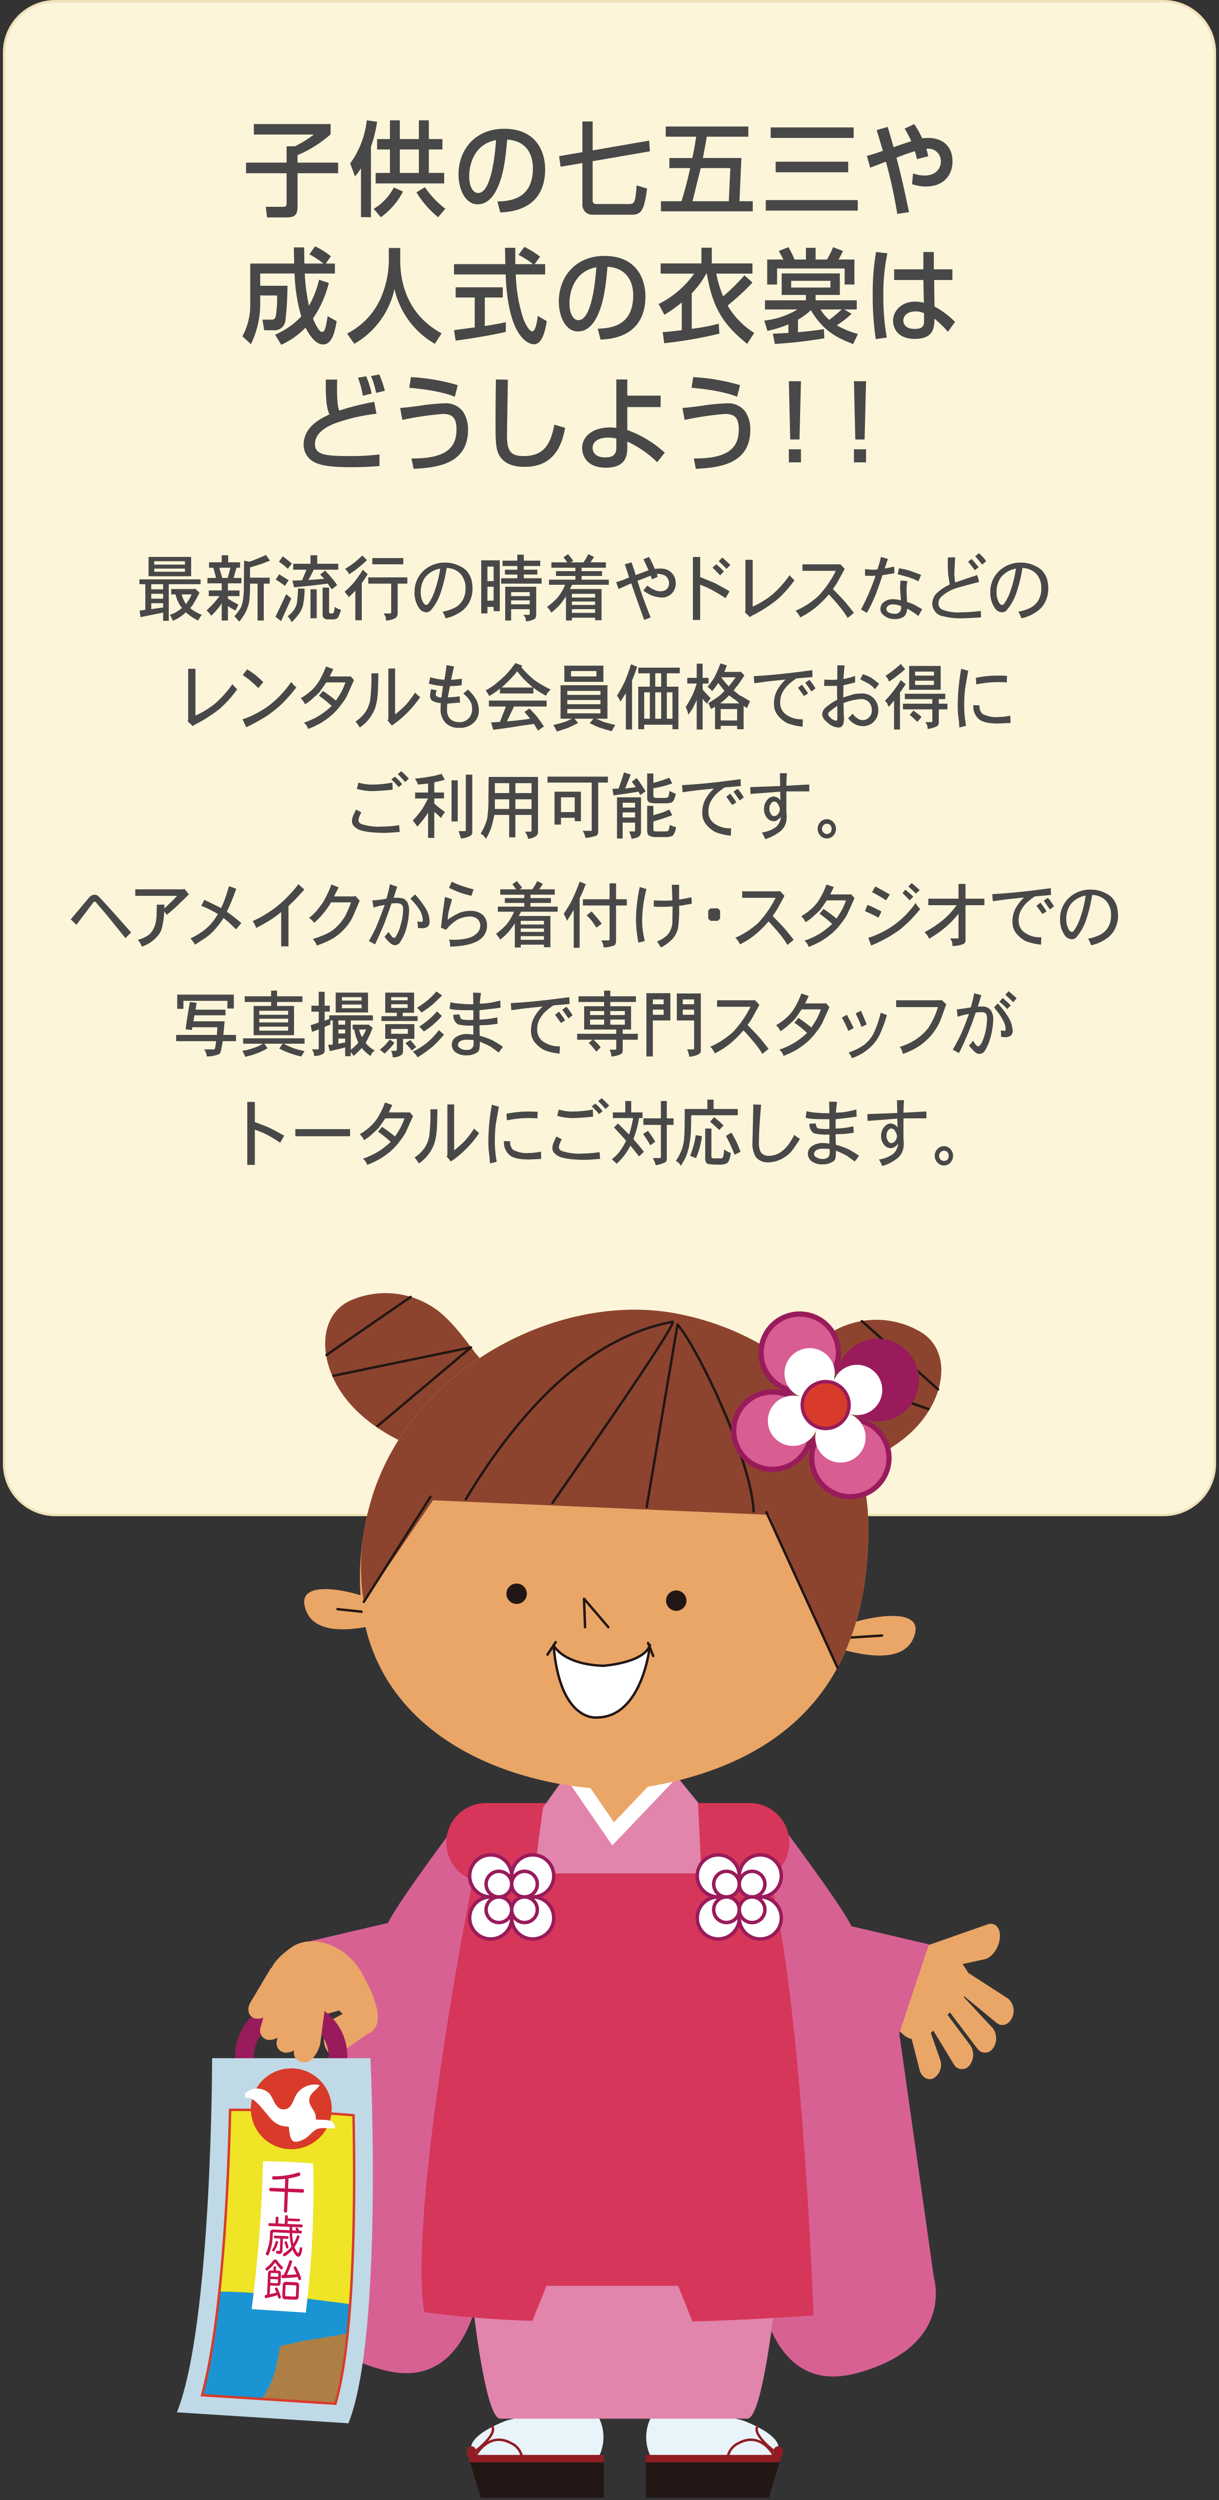 <svg id="レイヤー_1" data-name="レイヤー 1" xmlns="http://www.w3.org/2000/svg" width="238" height="488" viewBox="0 0 238 488">
  <rect x="0" y="0" width="238" height="488" fill="#333333" stroke="none"/>
  <defs>
    <style>
      .cls-1 {
        fill: #fcf5da;
        stroke: #efe2b7;
        stroke-miterlimit: 10;
      }

      .cls-1, .cls-24, .cls-6 {
        stroke-width: 0.48px;
      }

      .cls-2 {
        fill: #484848;
      }

      .cls-3 {
        fill: #e8f3fa;
      }

      .cls-4 {
        fill: #911d22;
      }

      .cls-5 {
        fill: #221714;
      }

      .cls-10, .cls-24, .cls-6 {
        fill: none;
      }

      .cls-6 {
        stroke: #911d22;
      }

      .cls-10, .cls-14, .cls-6 {
        stroke-linecap: round;
      }

      .cls-7 {
        fill: #eaa667;
      }

      .cls-8 {
        fill: #d86194;
      }

      .cls-9 {
        fill: #8d442e;
      }

      .cls-10, .cls-14 {
        stroke: #221714;
        stroke-linejoin: round;
        stroke-width: 0.476px;
      }

      .cls-11 {
        fill: #e185ac;
      }

      .cls-12 {
        fill: #d63659;
      }

      .cls-13, .cls-14, .cls-15 {
        fill: #fff;
      }

      .cls-15 {
        stroke: #991b5b;
        stroke-width: 0.68px;
      }

      .cls-16 {
        fill: #d85d93;
      }

      .cls-17 {
        fill: #991b5b;
      }

      .cls-18 {
        fill: #d93b2a;
      }

      .cls-19 {
        fill: #c0d9e7;
      }

      .cls-20 {
        fill: #efe425;
      }

      .cls-21 {
        fill: #1b94d3;
      }

      .cls-22 {
        fill: #ad7f45;
      }

      .cls-23 {
        fill: #c7134d;
      }

      .cls-24 {
        stroke: #d93b2a;
      }
    </style>
  </defs>
  <title>sec03-img03</title>
  <g>
    <path class="cls-1" d="M10.8.24h216.403a9.988,9.988,0,0,1,9.988,9.988V285.728a9.991,9.991,0,0,1-9.991,9.991H10.797a9.988,9.988,0,0,1-9.988-9.988V10.23A9.99,9.99,0,0,1,10.8.24Z"/>
    <g>
      <path class="cls-2" d="M49.562,24.21H64.546v2.01a23.285,23.285,0,0,1-6.451,4.06v1.467h7.921v2.07h-7.921v6.37c0,1.427-.249,2.251-2.062,2.251H52.139l-.248-2.07h3.321c.592,0,.744-.141.744-.804V33.816H48.034V31.746h7.922V28.551h1.661a23.229,23.229,0,0,0,3.665-2.291H49.562Z"/>
      <path class="cls-2" d="M70.48,32.831a11.883,11.883,0,0,1-1.165,1.608l-.954-2.532a17.397,17.397,0,0,0,3.245-8.421l2.023.282a25.026,25.026,0,0,1-1.203,4.843V42.396H70.48Zm8.208,4.562a14.034,14.034,0,0,1-4.333,5.004l-1.394-1.627a10.463,10.463,0,0,0,3.932-4.181ZM76.131,23.486h1.928v3.658H81.78v-3.658h1.947v3.658h2.653v2.029H83.728v4.582h2.997v2.05H73.344V33.756h2.787v-4.582h-2.501v-2.029h2.501Zm1.928,5.688v4.582H81.78v-4.582ZM85.541,42.396a18.723,18.723,0,0,1-4.237-4.862l1.66-.985a18.065,18.065,0,0,0,3.99,4.2Z"/>
      <path class="cls-2" d="M97.119,39.343c2.271-.101,6.93-.322,6.93-6.552,0-1.588-.516-5.245-5.021-5.546-.306,3.336-.63,6.933-2.081,9.807-.324.623-1.45,2.833-3.665,2.833-2.5,0-3.76-3.015-3.76-5.827,0-4.844,3.245-8.923,8.914-8.923,6.338,0,7.998,4.582,7.998,7.877,0,7.979-6.776,8.36-8.762,8.461Zm-5.517-4.984c0,2.171.802,3.316,1.757,3.316,2.558,0,3.302-7.517,3.493-10.33C92.29,28.189,91.603,32.59,91.603,34.358Z"/>
      <path class="cls-2" d="M113.707,29.696V23.708h2.004v5.646l11.033-1.909.153,2.09L115.711,31.465v7.677c0,.583.401.683.783.683H122.545c1.298,0,1.47.021,1.756-3.637l2.043.623c-.573,4.039-.993,5.104-3.035,5.104H115.711a1.923,1.923,0,0,1-2.004-1.99V31.826l-4.257.724-.286-2.069Z"/>
      <path class="cls-2" d="M135.171,30.842c.478-2.19.63-3.396.744-4.16h-5.937V24.692h16.13V26.681h-8.112c-.172,1.065-.229,1.387-.764,4.16h7.521l-.381,8.44h2.596v1.97H129.043V39.282h4.009c.63-1.93,1.26-4.401,1.699-6.471h-4.066V30.842ZM142.291,39.282l.306-6.471h-5.784c-.248,1.024-1.374,5.546-1.604,6.471Z"/>
      <path class="cls-2" d="M149.512,39.06h17.962v2.05H149.512Zm.954-14.188H166.672v2.05H150.466Zm.974,6.692h14.164v2.069H151.439Z"/>
      <path class="cls-2" d="M178.487,24.23a16.155,16.155,0,0,1,1.565,2.773,9.332,9.332,0,0,1,1.146-.081c2.806,0,4.771,1.588,4.771,4.562,0,2.833-1.852,4.923-5.191,4.923a8.238,8.238,0,0,1-2.711-.462l.21-2.11a5.973,5.973,0,0,0,2.253.422c2.538,0,3.168-1.769,3.168-2.732a2.434,2.434,0,0,0-2.825-2.472c.153.522.229.863.363,1.446l-2.195.562c-.114-.441-.191-.764-.42-1.547-1.355.401-2.31.764-3.589,1.266.821,3.216,1.355,5.346,2.443,10.631l-2.291.342a97.664,97.664,0,0,0-2.214-10.188c-.478.181-2.634,1.005-3.073,1.165l-.649-2.291c.859-.24,1.317-.361,3.131-1.004-.478-1.588-.802-2.693-1.222-4.04l2.157-.623c.268.864.592,1.99,1.145,3.959.554-.2,3.035-1.045,3.455-1.165a18.431,18.431,0,0,0-1.299-2.452Z"/>
      <path class="cls-2" d="M53.705,65.328a15.306,15.306,0,0,0,5.115-3.557,32.833,32.833,0,0,1-1.298-8.38H50.803V55.783h5.326a62.615,62.615,0,0,1-.4,6.752,2.122,2.122,0,0,1-2.367,1.929H51.586l-.344-2.069h1.852c.611,0,.744-.562.783-.864a23.988,23.988,0,0,0,.229-3.858H50.803v1.668a17.959,17.959,0,0,1-1.812,7.837l-1.661-1.527a12.853,12.853,0,0,0,1.527-6.209v-7.998h8.57c0-.684-.057-2.895-.057-3.155h2.023c0,.764,0,1.226.038,3.155h3.703a17.194,17.194,0,0,0-2.729-1.809l1.106-1.548a15.391,15.391,0,0,1,3.093,1.93l-.993,1.427h1.775v1.949h-5.879a35.801,35.801,0,0,0,.82,6.29,18.894,18.894,0,0,0,1.967-5.085l1.908.644a21.742,21.742,0,0,1-3.092,6.933c.038.101,1.03,2.612,1.756,2.612.592,0,.744-.884,1.107-3.074l1.756.984c-.344,1.99-.84,4.542-2.672,4.542-1.795,0-3.207-2.894-3.398-3.296a15.103,15.103,0,0,1-4.753,3.356Z"/>
      <path class="cls-2" d="M75.911,48.407h2.233v2.472c0,3.899,1.165,10.45,8.074,14.188L84.902,67.117a16.568,16.568,0,0,1-7.884-10.691A16.366,16.366,0,0,1,69.173,67.117l-1.412-2.01a14.166,14.166,0,0,0,6.471-6.672,18.754,18.754,0,0,0,1.68-7.476Z"/>
      <path class="cls-2" d="M104.37,51.562h2.062V53.572H100.705a30.505,30.505,0,0,0,1.47,8.641c.095.222.954,2.452,1.756,2.452.649,0,.954-2.09,1.069-3.015l1.756,1.045c-.268,1.548-.782,4.502-2.501,4.502-1.146,0-5.077-1.387-5.535-13.625H88.641V51.562H98.662c0-.442-.058-2.673-.076-3.195h2.023c0,1.246-.02,2.392.019,3.195H104.083a16.83,16.83,0,0,0-2.844-1.809l1.146-1.567a20.111,20.111,0,0,1,3.073,1.909ZM88.641,64.444c1.03-.141,3.607-.482,4.047-.543V58.073H88.965V56.084H98.166V58.073h-3.513v5.567c2.195-.342,3.359-.583,4.104-.744v1.889c-3.111.724-7.54,1.407-9.793,1.709Z"/>
      <path class="cls-2" d="M116.7,64.163c2.271-.101,6.93-.322,6.93-6.552,0-1.588-.516-5.245-5.021-5.546-.306,3.336-.63,6.933-2.081,9.807-.324.623-1.45,2.833-3.665,2.833-2.5,0-3.76-3.015-3.76-5.827,0-4.844,3.245-8.923,8.914-8.923,6.338,0,7.998,4.582,7.998,7.877,0,7.979-6.776,8.36-8.762,8.461Zm-5.517-4.984c0,2.171.802,3.316,1.757,3.316,2.558,0,3.302-7.517,3.493-10.33C111.871,53.01,111.184,57.41,111.184,59.178Z"/>
      <path class="cls-2" d="M145.883,67.117c-5.269-4.2-6.834-7.737-7.884-13.706h-.114a16.927,16.927,0,0,1-2.825,3.839v6.933a38.484,38.484,0,0,0,5.269-1.005l.134,1.949a84.754,84.754,0,0,1-10.785,1.869l-.287-2.17c.707-.041,1.681-.121,3.723-.382V59.038A28.768,28.768,0,0,1,129.715,61.45l-1.127-2.11a18.698,18.698,0,0,0,6.949-5.929h-6.548V51.422h7.96V48.347h2.023v3.074h7.94v1.989h-7.062a23.3,23.3,0,0,0,1.336,4.441,41.457,41.457,0,0,0,4.162-4.119l1.564,1.427a48.049,48.049,0,0,1-4.848,4.48,15.525,15.525,0,0,0,5.191,5.346Z"/>
      <path class="cls-2" d="M160.937,66.031a87.113,87.113,0,0,1-9.658,1.105l-.382-2.01c.687-.02,1.604-.06,3.035-.141v-1.668a22.098,22.098,0,0,1-4.104,1.267l-.61-2.01a15.689,15.689,0,0,0,6.471-2.171h-6.338V58.616h7.999V57.571h-4.734V53.371H163.972v4.2h-4.733V58.616h8.036v1.788h-2.424l1.412.845a18.85,18.85,0,0,1-2.883,2.251,16.899,16.899,0,0,0,4.124,1.688l-.936,1.97c-3.513-1.326-6.052-2.854-8.246-6.611a13.115,13.115,0,0,1-2.521,1.849v2.451c1.719-.141,3.36-.342,5.059-.603ZM149.789,50.658H152.958c-.229-.442-.688-1.266-.897-1.668l1.871-.743a15.567,15.567,0,0,1,1.184,2.411h2.233V48.367h1.89v2.291h2.214a16.221,16.221,0,0,0,1.203-2.411L164.583,48.99c-.268.603-.783,1.527-.859,1.668h3.093v4.884h-1.909V52.406H151.717v3.136h-1.928Zm4.677,4.16v1.306h7.674V54.818Zm5.727,5.586a8.51,8.51,0,0,0,1.699,2.03,22.227,22.227,0,0,0,2.424-2.03Z"/>
      <path class="cls-2" d="M173.256,49.452a37.401,37.401,0,0,0-.782,8.4,43.664,43.664,0,0,0,.668,8.038l-2.157.302a55.322,55.322,0,0,1-.592-8.521,46.715,46.715,0,0,1,.649-8.48Zm7.025,3.115v-3.376h2.042v3.376h3.627V54.657h-3.569l.076,5.165a17.307,17.307,0,0,1,4.009,3.014l-1.394,1.93a19.445,19.445,0,0,0-2.635-2.553c0,1.628-.114,3.939-3.798,3.939-4.104,0-4.276-3.015-4.276-3.517,0-1.949,1.642-3.758,4.295-3.758a6.662,6.662,0,0,1,1.718.221l-.095-4.441h-5.708V52.567Zm.133,8.581a3.608,3.608,0,0,0-1.642-.362c-1.47,0-2.405.744-2.405,1.789,0,.321.134,1.628,2.215,1.628,1.794,0,1.832-.824,1.832-1.688Z"/>
      <path class="cls-2" d="M65.83,74.092c-.038,1.427-.115,4.884.4,6.049a54.253,54.253,0,0,1,6.834-1.708l.438,2.331a35.897,35.897,0,0,0-8.093,1.869c-.936.382-3.914,1.567-3.914,4.02,0,2.109,1.909,2.371,6.815,2.371a44.96,44.96,0,0,0,5.783-.322v2.271c-2.271.181-4.142.221-5.383.221-3.855,0-6.395-.241-7.864-1.306a3.764,3.764,0,0,1-1.565-3.055c0-3.558,3.397-5.165,5.039-5.948-.362-.824-.782-1.97-.706-6.793Zm5.001,3.155a16.345,16.345,0,0,0-.936-3.517l1.604-.281a19.702,19.702,0,0,1,1.069,3.376Zm2.596-.562a14.96,14.96,0,0,0-.992-3.275l1.604-.322A20.127,20.127,0,0,1,75.146,76.282Z"/>
      <path class="cls-2" d="M80.344,89.485c7.196.08,8.781-2.432,8.781-5.688,0-2.371-.917-2.994-2.73-2.994a60.589,60.589,0,0,0-7.845,1.166l-.42-2.331c.744-.061,1.45-.121,3.875-.442a35.632,35.632,0,0,1,4.695-.462,4.199,4.199,0,0,1,3.685,1.587A6.326,6.326,0,0,1,91.377,83.898c0,6.833-6.337,7.396-10.632,7.616ZM88.8,77.448c-3.054-1.267-8.074-1.688-8.895-1.749l.324-2.09a40.179,40.179,0,0,1,9.144,1.567Z"/>
      <path class="cls-2" d="M99.155,74.112c-.019,1.708-.172,10.289-.172,10.812,0,3.114.706,4.1,3.207,4.1,4.314,0,5.345-2.693,6.052-6.13l2.1.623c-.458,2.271-1.527,7.616-7.865,7.616-2.863,0-4.219-.984-4.925-2.13C96.75,87.717,96.75,85.988,96.75,82.431c0-1.788,0-4.461.076-8.359Z"/>
      <path class="cls-2" d="M128.984,79.458h-6.51v4.48a21.978,21.978,0,0,1,7.312,4.422l-1.47,1.868a20.908,20.908,0,0,0-5.842-4.039v1.045c0,1.307,0,4.06-4.161,4.06-4.467,0-4.657-3.275-4.657-3.798,0-2.251,1.984-4.06,5.439-4.06a9.019,9.019,0,0,1,1.241.08V74.072h2.138v3.154h6.51Zm-8.647,6.148a6.483,6.483,0,0,0-1.623-.181c-2.004,0-3.016.864-3.016,2.01,0,.281.096,1.849,2.463,1.849,2.176,0,2.176-1.165,2.176-2.291Z"/>
      <path class="cls-2" d="M135.46,89.485c7.196.08,8.781-2.432,8.781-5.688,0-2.371-.917-2.994-2.73-2.994a60.59,60.59,0,0,0-7.845,1.166l-.42-2.331c.744-.061,1.45-.121,3.875-.442a35.632,35.632,0,0,1,4.695-.462,4.199,4.199,0,0,1,3.685,1.587,6.326,6.326,0,0,1,.992,3.577c0,6.833-6.337,7.396-10.632,7.616ZM143.916,77.448c-3.054-1.267-8.074-1.688-8.895-1.749l.324-2.09a40.179,40.179,0,0,1,9.144,1.567Z"/>
      <path class="cls-2" d="M156.381,74.413l-.286,11.375h-1.813l-.267-11.375Zm0,13.284v2.552h-2.366V87.697Z"/>
      <path class="cls-2" d="M169.091,74.413l-.286,11.375h-1.813l-.267-11.375Zm0,13.284v2.552h-2.366V87.697Z"/>
    </g>
    <g>
      <path class="cls-2" d="M27.217,114.034v-.942H39.164v.942H32.953v7.146H31.848V119.574q-2.158.442-4.421.887l-.158-1.274a8.605,8.605,0,0,0,1.105-.166v-4.986Zm1.789-1.552v-3.767h8.315v3.767Zm2.842,2.549v-.997H29.532v.997Zm0,1.828v-.941H29.532v.941Zm0,1.718v-.831H29.532v1.163Zm4.264-8.366v-.664h-6v.664Zm0,1.386v-.609h-6v.609Zm-2.685,3.379h4.474l.158-.11.895.831a19.558,19.558,0,0,1-1.105,1.994,3.039,3.039,0,0,1-.736.997,8.025,8.025,0,0,0,2.315,1.33c-.07.073-.132.139-.184.193a.718.718,0,0,0-.132.194,8.026,8.026,0,0,0-.421.721,10.462,10.462,0,0,1-2.422-1.607,7.98,7.98,0,0,1-2.525,1.662,5.231,5.231,0,0,0-.579-1.163,8.035,8.035,0,0,0,1.263-.554q.684-.444,1.105-.776a7.162,7.162,0,0,1-.842-1.385,7.235,7.235,0,0,1-.422-1.274h-.842Zm2.895,2.937a10.268,10.268,0,0,0,1.105-1.884H35.48A5.557,5.557,0,0,0,36.321,117.912Z"/>
      <path class="cls-2" d="M43.288,109.768v-1.386h1.264v1.386h2.315v1.052h-.685l-.578,1.995h1.526v1.053H44.499v1.385h2.263v1.108H44.499v.498q.894.555,2.053,1.164l-.579,1.163a11.697,11.697,0,0,1-1.474-.887v2.826H43.288v-3.38a7.617,7.617,0,0,1-.947,1.274,8.404,8.404,0,0,1-1.105,1.163,6.824,6.824,0,0,0-.895-1.053,18.82,18.82,0,0,0,2.526-2.77H40.762v-1.108h2.526v-1.385H40.499v-1.053h1.684l-.526-1.995h-.842v-1.052Zm1.685,1.052h-2.158q.526,1.83.579,1.995h1.053q.262-.886.395-1.413C44.928,111.052,44.973,110.858,44.973,110.82Zm3.842-.055v1.994h3.843v1.163H51.499v7.203H50.288v-7.203H48.814a25.858,25.858,0,0,1-.158,3.491,7.76,7.76,0,0,1-.578,1.828,9.821,9.821,0,0,1-1.369,2.104q-.368-.444-.947-1.052a11.994,11.994,0,0,0,1.211-1.607,5.835,5.835,0,0,0,.421-1.329,15.079,15.079,0,0,0,.211-3.047l.052-4.876,1,.222q1.315-.442,3.264-1.329l.789,1.107-1.578.609Q51.182,110.045,48.814,110.765Z"/>
      <path class="cls-2" d="M56.883,116.803l-2,4.433-1.105-.831,1-2.105,1.105-2.326Q56.514,116.527,56.883,116.803Zm-3.053-3.656.685-1.053q.579.388,1.842,1.164l-.736,1.107A13.45,13.45,0,0,0,53.83,113.147Zm3.158-3.158-.79,1.053a13.314,13.314,0,0,0-1.736-1.385l.736-1.053Q55.777,108.992,56.988,109.989Zm-.053,11.469a3.052,3.052,0,0,0-.789-1.163,4.811,4.811,0,0,0,1.263-1.274,3.712,3.712,0,0,0,.579-1.386q.158-1.55.21-2.77l1.264.056a15.161,15.161,0,0,1-.315,3.269,5.205,5.205,0,0,1-.685,1.496A11.703,11.703,0,0,1,56.936,121.458Zm3.685-11.413v-1.662h1.315v1.662H66.041v1.164h-4.79c-.104.222-.281.572-.526,1.052a9.01,9.01,0,0,1-.526.942q1.053-.054,3.105-.222l-.789-.831.947-.775A21.487,21.487,0,0,1,65.83,114.2l-1.053.831-.789-1.108-3.264.389-3.315.332-.315-1.33q1.314,0,1.895-.055l.842-2.05H57.251v-1.164Zm0,10.638V115.031h1.21v5.651Zm2.368-.887V114.699H64.251v4.598a.6.6,0,0,0,.053.333.295.295,0,0,0,.211.11h.158c.244,0,.368-.018.368-.055l.105-.111a5.173,5.173,0,0,0,.21-1.108q.684.388.579.389c.175.037.386.092.632.166a5.846,5.846,0,0,1-.632,1.606,1.629,1.629,0,0,1-1,.277h-.842a1.202,1.202,0,0,1-.895-.277C63.058,120.516,62.988,120.239,62.988,119.796Z"/>
      <path class="cls-2" d="M70.637,113.812v7.258H69.374v-5.762q-.316.333-.632.637-.315.305-.632.638a5.915,5.915,0,0,0-.842-1.053,24.925,24.925,0,0,0,1.789-1.773,25.226,25.226,0,0,0,1.79-2.548l.947.886c-.246.37-.395.601-.447.692Q71.269,112.926,70.637,113.812Zm-2.474-1.718a3.669,3.669,0,0,0-.789-1.053,14.814,14.814,0,0,0,1.789-1.219,19.066,19.066,0,0,0,1.579-1.385l.895.887a18.313,18.313,0,0,1-1.684,1.495A15.653,15.653,0,0,1,68.163,112.094Zm3.737,1.828v-1.219h7.632v1.219H77.637V119.74a1.074,1.074,0,0,1-.421.887,3.835,3.835,0,0,1-1.842.499,1.922,1.922,0,0,1-.053-.443.462.462,0,0,0-.053-.277,4.385,4.385,0,0,0-.368-.665h1.21a.294.294,0,0,0,.211-.055.34.34,0,0,0,.053-.222v-5.541Zm.789-3.767v-1.219h6.053V110.156Z"/>
      <path class="cls-2" d="M86.991,120.682a5.985,5.985,0,0,0-.579-1.274,9.55,9.55,0,0,0,2.368-.775,3.901,3.901,0,0,0,1.526-1.44,4.369,4.369,0,0,0,.579-2.327,4.063,4.063,0,0,0-.947-2.825,3.786,3.786,0,0,0-2.736-1.164,27.899,27.899,0,0,1-1.264,5.098,9.796,9.796,0,0,1-1.736,3.047,1.18,1.18,0,0,1-1.001.498,1.768,1.768,0,0,1-1.421-.886,5.237,5.237,0,0,1-.842-3.048,5.531,5.531,0,0,1,1.685-4.1A6.022,6.022,0,0,1,87.044,109.823a5.887,5.887,0,0,1,2.684.665,3.896,3.896,0,0,1,1.422.997,4.69,4.69,0,0,1,.842,1.496,7.241,7.241,0,0,1,.263,1.828,5.759,5.759,0,0,1-.736,2.937,4.997,4.997,0,0,1-2,1.939A7.135,7.135,0,0,1,86.991,120.682Zm-1.053-9.695a4.812,4.812,0,0,0-2.895,1.662,4.884,4.884,0,0,0-.895,2.881,3.891,3.891,0,0,0,.474,2.05c.175.332.386.498.631.498a.45.45,0,0,0,.369-.222,9.31,9.31,0,0,0,1.263-2.548A22.802,22.802,0,0,0,85.939,110.987Z"/>
      <path class="cls-2" d="M93.954,119.74V109.38H97.586v9.917H96.375v-.831h-1.21V119.74Zm2.421-6.315v-2.825h-1.21v2.825Zm0,3.822V114.532h-1.21v2.715Zm4.632-7.812v-1.163h1.263v1.163h3.211V110.488h-3.211v.721h2.632v.941h-2.632v.721h3.475v1.052h-7.896v-1.052h3.158v-.721H98.586v-.941h2.421V110.488H98.112v-1.053ZM98.639,121.126V114.532h6.053v5.43a1.166,1.166,0,0,1-.264.831,4.233,4.233,0,0,1-1.736.499c-.071-.518-.105-.758-.105-.721l-.421-.554h1.053c.104,0,.157-.02.157-.056a.234.234,0,0,0,.053-.166v-.887H99.796v2.217Zm4.789-4.765v-.776H99.796v.776Zm0,1.606v-.775H99.796v.775Z"/>
      <path class="cls-2" d="M115.287,109.768h3v1.052h-4.737v.665h4v.942h-4v.72h5.316v.997H111.708a.346.346,0,0,1-.079.167,1.421,1.421,0,0,0-.131.221c-.071.148-.141.297-.211.443h6.158v6.095h-1.264v-.499H111.655v.555h-1.157v-4.71a15.785,15.785,0,0,1-1.316,1.773,14.505,14.505,0,0,1-1.526,1.385,8.233,8.233,0,0,0-.842-1.108,13.689,13.689,0,0,0,2.053-1.828,9.866,9.866,0,0,0,1.474-2.493h-3.158v-.997h5.158v-.72h-3.79v-.942h3.79v-.665H107.655v-1.052h3.105l-.737-.998.896-.609q.368.5.631.804a2.542,2.542,0,0,1,.369.526l-.526.277H113.919a11.36,11.36,0,0,0,.947-1.607l1.105.555a5.411,5.411,0,0,1-.343.526A5.288,5.288,0,0,0,115.287,109.768Zm.895,6.869v-.72H111.655v.72Zm0,1.44v-.664H111.655v.664Zm0,1.552v-.721H111.655v.721Z"/>
      <path class="cls-2" d="M128.251,112.04l.157.554-1.105.498-.263-.72q-1.263.498-2.579.997,1.106,3.546,2.579,7.147l-1.263.498q-1.159-3.158-2.526-7.146-.265.111-2.475,1.107l-.474-1.329,1.369-.443,1.157-.499-.842-2.548,1.315-.388.422,1.219q.209.609.368,1.273l2.526-.941q-.631-1.44-1-2.16l1.105-.443a17.38,17.38,0,0,1,1.105,2.326,10.426,10.426,0,0,1,1.158-.055,2.941,2.941,0,0,1,2.158.831,2.861,2.861,0,0,1,.789,2.05,2.707,2.707,0,0,1-.736,1.938,2.638,2.638,0,0,1-2,.831,5.834,5.834,0,0,1-3.579-1.385q.526-.665.789-.941a6.09,6.09,0,0,0,1.474.886,2.714,2.714,0,0,0,1.158.222,1.753,1.753,0,0,0,1.158-.443,1.545,1.545,0,0,0,.421-1.107,1.874,1.874,0,0,0-.737-1.496A3.125,3.125,0,0,0,128.251,112.04Z"/>
      <path class="cls-2" d="M135.282,121.014V108.716h1.421v3.934q1.685.664,2.843,1.163,1.683.886,2.895,1.606l-.79,1.33q-.895-.609-2.684-1.606a16.702,16.702,0,0,0-2.264-.998v6.87Zm6.053-9.474-.736.775q-1.106-1.163-1.474-1.496l.684-.664a4.052,4.052,0,0,1,.685.554Q140.966,111.154,141.335,111.541Zm.526-.499-1.526-1.495.685-.721q1.104.998,1.579,1.44Z"/>
      <path class="cls-2" d="M145.535,119.242v-9.973h1.421v9.142a18.021,18.021,0,0,0,3.737-2.271,20.261,20.261,0,0,0,3.474-3.879,6.201,6.201,0,0,0,.947.998,22.554,22.554,0,0,1-3.421,3.822A29.133,29.133,0,0,1,147.378,119.906a3.711,3.711,0,0,0-.948.555l-1-.942Z"/>
      <path class="cls-2" d="M156.666,110.156h7.21l.158-.056.895.941-1.421,2.604a14.7,14.7,0,0,1-.895,1.329q1.63,1.663,2.263,2.383.42.444,1.843,2.271l-1.211.997a18.316,18.316,0,0,0-1.264-1.828q-1.263-1.551-2.421-2.771a21.543,21.543,0,0,1-2.631,2.604,16.48,16.48,0,0,1-2.948,1.884,7.715,7.715,0,0,0-.421-.721,1.244,1.244,0,0,1-.184-.249,1.016,1.016,0,0,0-.343-.305,16.244,16.244,0,0,0,4.526-2.937,20.763,20.763,0,0,0,3.369-4.875H156.666Z"/>
      <path class="cls-2" d="M172.733,110.987a7.665,7.665,0,0,1,.789-.167q.368-.054,1.053-.221l.053,1.273q-1.737.333-2.316.388-1.053,3.158-1.474,4.101a31.181,31.181,0,0,1-1.579,3.269l-1.157-.665a42.259,42.259,0,0,0,2.842-6.593,18.86,18.86,0,0,1-2.053,0v-1.274q1.368.111,1.526.111a6.84,6.84,0,0,0,.895-.056,21.646,21.646,0,0,0,.685-2.438l1.368.388Q173.206,109.491,172.733,110.987Zm4.368,6.537a6.919,6.919,0,0,1,.947.305,1.604,1.604,0,0,1,.368.194,1.794,1.794,0,0,1,.553.276c.298.186.658.388,1.079.609l-.737,1.33a16.035,16.035,0,0,0-2.21-1.44,2.345,2.345,0,0,1-.526,1.496,2.94,2.94,0,0,1-1.895.554,3.127,3.127,0,0,1-2.105-.721,1.468,1.468,0,0,1-.685-1.219,1.711,1.711,0,0,1,.685-1.385,2.683,2.683,0,0,1,1.895-.554,5.327,5.327,0,0,1,1.421.222q-.158-2.272-.157-2.493a12.462,12.462,0,0,1,.104-1.386l1.316.111a9.767,9.767,0,0,0-.158,1.718Q176.996,115.752,177.102,117.524Zm-1.211.775a4.313,4.313,0,0,0-1.579-.332,1.446,1.446,0,0,0-.895.277.894.894,0,0,0-.368.609.973.973,0,0,0,.158.442,1.081,1.081,0,0,0,.474.333,2.282,2.282,0,0,0,.842.166,1.162,1.162,0,0,0,1.368-1.496Zm3.947-6.094-.526,1.274a13.338,13.338,0,0,0-2-.831q-.157-.056-2.053-.555l.264-1.163a15.096,15.096,0,0,1,2.211.499Q177.837,111.486,179.838,112.206Z"/>
      <path class="cls-2" d="M186.487,113.702q3.526-1.219,4.316-1.441l.368,1.33q-4.053,1.053-4.632,1.274a7.497,7.497,0,0,0-2.789,1.662,1.732,1.732,0,0,0-.526,1.219,1.301,1.301,0,0,0,.684,1.219,8.328,8.328,0,0,0,3.79.554,27.692,27.692,0,0,0,3.789-.276l.053,1.274q-2.895.166-3.526.166a13.091,13.091,0,0,1-3.842-.388,2.425,2.425,0,0,1-1.685-1.053,2.358,2.358,0,0,1-.474-1.386,3.113,3.113,0,0,1,.737-1.938,9.446,9.446,0,0,1,2.684-1.828q-.264-1.497-.315-2.05-.105-1.551-.053-3.214l1.421-.056q-.158,2.716-.157,3.324A12.812,12.812,0,0,0,186.487,113.702Zm2.526-4.045.685-.554q1.21,1.386,1.368,1.606l-.736.609Q189.645,110.377,189.014,109.657Zm1.368-1.053.737-.609a5.773,5.773,0,0,1,.789.748,6.466,6.466,0,0,1,.632.804l-.789.664q-.527-.664-.896-1.107A2.775,2.775,0,0,0,190.382,108.604Z"/>
      <path class="cls-2" d="M199.406,120.682a5.985,5.985,0,0,0-.579-1.274,9.55,9.55,0,0,0,2.368-.775,3.901,3.901,0,0,0,1.526-1.44,4.369,4.369,0,0,0,.579-2.327,4.063,4.063,0,0,0-.947-2.825,3.786,3.786,0,0,0-2.736-1.164,27.899,27.899,0,0,1-1.264,5.098,9.797,9.797,0,0,1-1.736,3.047,1.18,1.18,0,0,1-1.001.498,1.768,1.768,0,0,1-1.421-.886,5.237,5.237,0,0,1-.842-3.048,5.531,5.531,0,0,1,1.685-4.1,6.022,6.022,0,0,1,4.421-1.662,5.887,5.887,0,0,1,2.684.665,3.896,3.896,0,0,1,1.422.997,4.69,4.69,0,0,1,.842,1.496,7.241,7.241,0,0,1,.263,1.828,5.759,5.759,0,0,1-.736,2.937,4.997,4.997,0,0,1-2,1.939A7.135,7.135,0,0,1,199.406,120.682Zm-1.053-9.695a4.812,4.812,0,0,0-2.895,1.662,4.884,4.884,0,0,0-.895,2.881,3.891,3.891,0,0,0,.474,2.05c.175.332.386.498.631.498a.45.45,0,0,0,.369-.222,9.31,9.31,0,0,0,1.263-2.548A22.802,22.802,0,0,0,198.354,110.987Z"/>
      <path class="cls-2" d="M36.739,140.516v-9.973h1.421v9.142a18.021,18.021,0,0,0,3.737-2.271,20.261,20.261,0,0,0,3.474-3.879,6.201,6.201,0,0,0,.947.998,22.554,22.554,0,0,1-3.421,3.822,29.134,29.134,0,0,1-4.315,2.825,3.711,3.711,0,0,0-.948.555l-1-.942Z"/>
      <path class="cls-2" d="M56.872,133.093a2.885,2.885,0,0,0,.421.554,2.194,2.194,0,0,0,.579.499,29.776,29.776,0,0,1-2.685,3.103,24.942,24.942,0,0,1-3,2.438,36.405,36.405,0,0,1-4.105,2.271l-.736-1.552a15.056,15.056,0,0,0,2.632-1.107,22.397,22.397,0,0,0,2.579-1.607,19.796,19.796,0,0,0,2.21-1.994A20.959,20.959,0,0,0,56.872,133.093Zm-5.474.055-.947,1.164q-1.159-1.107-1.579-1.44a3.189,3.189,0,0,0-.368-.305c-.177-.129-.369-.268-.579-.416-.211-.146-.387-.276-.526-.388l.842-1.108a10.537,10.537,0,0,1,1.026.665c.298.222.5.37.605.443Q50.924,132.65,51.398,133.147Z"/>
      <path class="cls-2" d="M64.383,132.04h3.948l.104-.056.685.775-1.421,3.158a10.959,10.959,0,0,1-1.158,1.718,12.349,12.349,0,0,1-1.632,1.828,16.109,16.109,0,0,1-2.263,1.662,19.169,19.169,0,0,1-2.474,1.163,5.65,5.65,0,0,0-.316-.665,3.793,3.793,0,0,0-.525-.554,14.53,14.53,0,0,0,3-1.385,15.281,15.281,0,0,0,2.421-1.884,22.755,22.755,0,0,0-2.474-1.995l.789-.941q1.526,1.053,2.526,1.884.631-.942,1-1.606a11.451,11.451,0,0,0,.842-1.939H63.699q-.948,1.386-1.264,1.828a11.465,11.465,0,0,1-1.053.997,9.238,9.238,0,0,1-1.842,1.44,3.139,3.139,0,0,0-.842-1.163,11.863,11.863,0,0,0,2.053-1.496,7.93,7.93,0,0,0,1.579-1.938,16.559,16.559,0,0,0,1.315-2.771l1.421.499C64.857,131.043,64.628,131.523,64.383,132.04Z"/>
      <path class="cls-2" d="M70.243,142.011a6.344,6.344,0,0,0-.842-1.163,7.035,7.035,0,0,0,2-1.939,6.258,6.258,0,0,0,.895-2.382,38.839,38.839,0,0,0,.211-5.097H73.875q-.053,3.546-.158,4.376a10.615,10.615,0,0,1-.525,2.549,8.604,8.604,0,0,1-1.158,1.994A7.549,7.549,0,0,1,70.243,142.011Zm5.579-1.606v-9.917H77.139v8.976a24.123,24.123,0,0,0,2.104-1.884,18.845,18.845,0,0,0,1.79-2.383,12.337,12.337,0,0,0,1,.887,21.152,21.152,0,0,1-2.632,3.158,19.883,19.883,0,0,1-2.895,2.382l-.842-.997Z"/>
      <path class="cls-2" d="M88.075,132.705q1.368-.111,2.105-.222L90.128,133.757a15.123,15.123,0,0,1-2.263.167q-.369,1.772-.421,2.216,1.578-.11,2.315-.222l.053,1.219q-.738.056-2.474.222a10.913,10.913,0,0,0-.053,1.219,2.346,2.346,0,0,0,.632,1.772,2.506,2.506,0,0,0,1.736.61,2.42,2.42,0,0,0,1.842-.721,2.623,2.623,0,0,0,.685-1.884,2.951,2.951,0,0,0-.263-1.274,5.509,5.509,0,0,0-1.474-1.717,5.273,5.273,0,0,0,.895-.776,8.013,8.013,0,0,1,1.736,2.161,4.963,4.963,0,0,1,.422,1.939,3.247,3.247,0,0,1-1.001,2.382,3.849,3.849,0,0,1-2.842.997,3.419,3.419,0,0,1-2.684-.997,3.741,3.741,0,0,1-.948-2.771,9.061,9.061,0,0,1,.053-1.052,3.869,3.869,0,0,1-1.736-.499,1.202,1.202,0,0,1-.369-.942,4.211,4.211,0,0,1,.211-1.273l1.105.222a2.176,2.176,0,0,0-.211.775c0,.222.07.352.211.388a1.268,1.268,0,0,0,.895.222l.315-2.216a13.099,13.099,0,0,1-2.789-.499l.315-1.219q.842.223,1.369.332.42.056,1.368.167.316-1.772.421-2.882l1.474.277Q88.549,130.489,88.075,132.705Z"/>
      <path class="cls-2" d="M100.615,129.435l1.368.499-.211.277a17.985,17.985,0,0,0,2.579,2.548,20.407,20.407,0,0,0,3.158,1.828c-.105.111-.211.222-.315.333-.105.11-.193.203-.264.276a3.416,3.416,0,0,0-.315.609,16.723,16.723,0,0,1-2.474-1.551v1.108H97.615v-.942a15.503,15.503,0,0,1-2.105,1.44,10.176,10.176,0,0,0-.685-1.107,11.566,11.566,0,0,0,1.895-1.22q.999-.831,2-1.772A22.606,22.606,0,0,0,100.615,129.435Zm-5.158,8.477v-1.163h11.263v1.163h-6.368l-1.368,2.881q1.421-.054,4.526-.498l-1.105-1.33.947-.665a17.687,17.687,0,0,1,1.632,1.773q.841,1.163,1.211,1.718l-1.158.83q-.527-.886-.79-1.329-1.368.221-2.053.305-.684.084-1.525.249l-3.105.443-1.264.166-.421-1.44,1.737-.11,1.157-2.992Zm5.526-6.869A26.058,26.058,0,0,1,97.931,134.2h6.105q-1.37-1.217-1.79-1.662Q101.773,132.04,100.983,131.043Z"/>
      <path class="cls-2" d="M109.443,140.295V133.757h9.157v6.538h-2.21q.948.388,1.579.665,1.421.387,2.157.554a11.386,11.386,0,0,0-.684,1.219q-.896-.223-2.579-.775-.422-.167-.868-.388-.448-.223-.869-.389l.737-.886h-3.685l.685.831q-.738.387-1.158.581c-.281.129-.491.23-.632.305q-1.578.554-2.368.776a6.773,6.773,0,0,0-.684-1.274q.841-.167,2.104-.554a11.273,11.273,0,0,0,1.526-.665Zm.736-7.202v-3.158h7.632v3.158Zm7.053,2.548V134.865h-6.474v.775Zm0,1.828v-.831h-6.474v.831Zm0,1.773v-.831h-6.474v.831Zm-.789-7.202v-1.053h-4.947v1.053Z"/>
      <path class="cls-2" d="M123.402,132.815v9.585h-1.21v-7.092q-.211.333-1.053,1.662a4.165,4.165,0,0,0-.685-1.164,26.066,26.066,0,0,0,1.526-2.77,30.606,30.606,0,0,0,1.211-3.38l1.211.499Q123.929,131.597,123.402,132.815Zm1.211-1.385V130.322h8.105v1.108h-2.526v2.604h2.263v8.311h-1.157v-.887h-5.526v.887h-1.158v-8.311H126.877v-2.604Zm2.264,8.864v-5.152h-1.105v5.152Zm2.21-6.261v-2.604h-1.158v2.604Zm0,6.261v-5.152h-1.158v5.152Zm2.211,0v-5.152h-1.105v5.152Z"/>
      <path class="cls-2" d="M134.183,132.316h1.842v-2.77h1.158v2.77h1.157v1.108h-1.157v1.163q.315.388,1.578,1.718a9.513,9.513,0,0,0-.736,1.053q-.631-.665-.842-.941v5.983h-1.158v-5.763q-.527,1.165-.842,1.718-.316.5-.79,1.164a4.998,4.998,0,0,0-.526-1.496,23.057,23.057,0,0,0,1.316-2.327,16.767,16.767,0,0,0,.842-2.271h-1.842Zm7.21-1.163h3l.211-.056.736.721q-.684,1.109-1.421,2.105a2.518,2.518,0,0,0-.368.442.834.834,0,0,1-.158.222.902.902,0,0,0-.158.222,3.363,3.363,0,0,1,.448.333c.122.11.254.222.395.332a5.173,5.173,0,0,0,.474.332,3.413,3.413,0,0,1,.736.389q.948.554,1.158.72a.703.703,0,0,1-.158.277.652.652,0,0,1-.104.166,7.416,7.416,0,0,1-.369.887c-.035-.037-.097-.092-.184-.167a2.745,2.745,0,0,0-.447-.276v4.543H143.919v-.665h-3.21v.665h-1.105v-4.377q-.686.388-.79.443a.265.265,0,0,0-.026-.111c-.018-.036-.062-.129-.131-.276-.071-.147-.141-.305-.211-.471a1.264,1.264,0,0,0-.158-.305q.475-.277,1.896-1.22a11.01,11.01,0,0,0,1.263-1.163q-.842-1.052-1.211-1.551a15.736,15.736,0,0,1-1.21,1.606,2.64,2.64,0,0,0-.895-.831,13.919,13.919,0,0,0,1.315-1.828,21.478,21.478,0,0,0,1.211-2.771l1.263.388c-.105.259-.193.49-.263.692A3.48,3.48,0,0,1,141.393,131.153Zm.947,4.599a15.918,15.918,0,0,1-1.736,1.551h3.736c-.035-.036-.157-.156-.368-.36a3.216,3.216,0,0,0-.737-.525A7.934,7.934,0,0,0,142.34,135.752Zm-1.631,4.875h3.21v-2.216h-3.21Zm1.578-6.648q.264-.333.5-.637c.158-.202.447-.582.869-1.136H140.814A16.292,16.292,0,0,0,142.287,133.978Z"/>
      <path class="cls-2" d="M158.642,132.15l-3.157.277a12.624,12.624,0,0,0-1.737,1.385,6.855,6.855,0,0,0-1.053,1.496,4.232,4.232,0,0,0-.368,1.828,2.735,2.735,0,0,0,1.053,2.271,5.155,5.155,0,0,0,3.368.997l-.053,1.44a11.39,11.39,0,0,1-2.947-.665,6.017,6.017,0,0,1-1.947-1.606,3.516,3.516,0,0,1-.685-2.216,5.388,5.388,0,0,1,.526-2.438,8.32,8.32,0,0,1,1.737-2.271l-3.211.332q-.105,0-2.895.388l-.105-1.385q3.158-.166,6.526-.554.209,0,4.896-.609Zm-2.842,2.105.79-.609q.631.886.842,1.163a2.277,2.277,0,0,1,.315.555l-.789.498Q156.905,135.752,155.8,134.256Zm1.421-.997.79-.554a4.149,4.149,0,0,1,.657.803c.264.388.448.675.553.858l-.789.61Q158.273,134.755,157.221,133.259Z"/>
      <path class="cls-2" d="M164.688,132.538a11.91,11.91,0,0,0,2.264-.609v1.274q-.79.223-2.264.554l-.053,2.383q1.421-.442,2.158-.665,1.052-.11,1.474-.11a3.05,3.05,0,0,1,2.315.941,3.252,3.252,0,0,1,.895,2.327,3.088,3.088,0,0,1-.843,2.216,2.846,2.846,0,0,1-2.157.887,3.558,3.558,0,0,1-1.475-.333,3.874,3.874,0,0,1-1.421-1.219,7.13,7.13,0,0,0,.895-.886,3.256,3.256,0,0,0,1.052.997,1.602,1.602,0,0,0,.896.276,1.678,1.678,0,0,0,1.263-.554,1.745,1.745,0,0,0,.526-1.329,2.316,2.316,0,0,0-.579-1.662,2.235,2.235,0,0,0-1.684-.555,11.165,11.165,0,0,0-3.264.776l.053,2.438a3.795,3.795,0,0,1-.105,1.662.932.932,0,0,1-1,.664,3.46,3.46,0,0,1-2.21-1.107,2.066,2.066,0,0,1-.896-1.385,1.839,1.839,0,0,1,.474-1.22,10.286,10.286,0,0,1,2.475-1.717q-.054-.719-.053-2.715-1.633.056-2.526,0l.053-1.219a14.64,14.64,0,0,0,1.525.056,8.603,8.603,0,0,0,1.001-.056v-2.771h1.421q-.054.555-.105,1.136-.053.582-.079.914C164.696,132.15,164.688,132.354,164.688,132.538Zm-1.21,7.757v-2.493a12.926,12.926,0,0,0-1.579,1.163.653.653,0,0,0-.211.443c0,.148.14.37.421.665a2.209,2.209,0,0,0,1.053.609.346.346,0,0,0,.264-.111A.46.46,0,0,0,163.478,140.295Zm8.157-6.814-.789,1.053a7.793,7.793,0,0,0-1.105-.998l-1.789-.941.526-.997a11.919,11.919,0,0,1,1.578.665A17.937,17.937,0,0,1,171.635,133.48Z"/>
      <path class="cls-2" d="M175.713,135.197v7.203h-1.158v-5.651a16.039,16.039,0,0,1-1.052,1.219,7.457,7.457,0,0,1-.316-.72,2.345,2.345,0,0,0-.421-.443,22.055,22.055,0,0,0,1.842-2.161,19.064,19.064,0,0,0,1.264-1.884l.947.775Q176.607,133.925,175.713,135.197Zm-2.158-2.16a2.441,2.441,0,0,0-.157-.416,1.582,1.582,0,0,1-.105-.193,3.838,3.838,0,0,0-.421-.499,23.086,23.086,0,0,0,3-2.326l.842.997a9.949,9.949,0,0,1-1.368,1.163A11.632,11.632,0,0,1,173.555,133.037Zm3.105,3.435v-1.053h7.896v1.053H183.292v.887h1.685v1.108H183.292v2.493a.885.885,0,0,1-.315.775,5.401,5.401,0,0,1-1.843.554,1.797,1.797,0,0,1-.053-.415.401.401,0,0,0-.052-.25,4.42,4.42,0,0,0-.369-.664h1.158q.158,0,.158-.056a.338.338,0,0,0,.053-.222v-2.216H176.292v-1.108h5.737v-.887Zm.843-1.828V129.99h6.157v4.653Zm.104,4.931.737-.886q.473.388.868.664a4.743,4.743,0,0,1,.711.609l-.843.942a9.089,9.089,0,0,0-.736-.721A3.435,3.435,0,0,0,177.607,139.574Zm4.737-7.7v-.776h-3.685v.776Zm0,1.828v-.831h-3.685v.831Z"/>
      <path class="cls-2" d="M187.674,130.544l1.368.388q-.527,2.937-.632,3.602-.158,1.717-.158,2.991a22.209,22.209,0,0,0,.369,4.155l-1.316.332q-.053-.996-.131-1.606c-.053-.406-.098-.775-.132-1.107q-.053-.444-.053-1.718A40.085,40.085,0,0,1,187.674,130.544Zm2.368,7.092,1.211.055a1.989,1.989,0,0,0,.578,1.662,5.753,5.753,0,0,0,3.158.609,10.193,10.193,0,0,0,2.264-.276l.052,1.44q-2.421.11-2.368.11-2.842,0-3.842-.887A3.249,3.249,0,0,1,190.042,137.636Zm6.579-5.707-.053,1.274q-.895-.054-1.842-.056a21.566,21.566,0,0,0-4.105.443l-.105-1.274a20.175,20.175,0,0,1,4.158-.442Q195.726,131.874,196.621,131.928Z"/>
      <path class="cls-2" d="M69.511,158.023l1.053.554a4.284,4.284,0,0,0-.579,1.496.854.854,0,0,0,.579.775,10.659,10.659,0,0,0,4,.499,22.689,22.689,0,0,0,3.368-.277l.105,1.33-2.421.166a20.292,20.292,0,0,1-2.421-.056,12.788,12.788,0,0,1-2.632-.388,3.08,3.08,0,0,1-1.474-.887,1.384,1.384,0,0,1-.368-.997,2.887,2.887,0,0,1,.157-.831Q69.143,158.799,69.511,158.023Zm7.105-5.264.053,1.386q-2.632.277-4.105.276a10.763,10.763,0,0,1-2.895-.442l.315-1.22a8.737,8.737,0,0,0,2.579.389A21.776,21.776,0,0,0,76.616,152.76Zm-.211-.609.685-.554a6.826,6.826,0,0,1,1.421,1.496l-.684.554A13.397,13.397,0,0,0,76.405,152.15Zm1.264-1.053.685-.554q.841.776,1.474,1.44l-.737.665Q78.564,152.04,77.669,151.097Z"/>
      <path class="cls-2" d="M84.79,152.705V154.699h1.895v1.163H84.79v.998q.737.664,2.105,1.662a5.588,5.588,0,0,0-.79,1.163q-.315-.333-.736-.721a7.428,7.428,0,0,0-.579-.498v5.097H83.579v-4.931a18.39,18.39,0,0,1-2.105,2.715,9.689,9.689,0,0,0-.895-1.164,19.366,19.366,0,0,0,1.895-2.326q.475-.775,1.105-1.995H81.053V154.699h2.526v-1.772q-.158.056-1.947.222A4.707,4.707,0,0,0,81,151.984a30.389,30.389,0,0,0,3.211-.443,10.923,10.923,0,0,0,2-.498l.632,1.163Q86.315,152.373,84.79,152.705Zm3.368,7.646v-8.033h1.211v8.033Zm2.789,1.662V151.209H92.211v11.191a.818.818,0,0,1-.315.72A4.624,4.624,0,0,1,90,163.675a13.751,13.751,0,0,0-.474-1.44h1.211q.158,0,.158-.056A.235.235,0,0,0,90.947,162.012Z"/>
      <path class="cls-2" d="M95.36,155.807l.053-4.155H105.045v10.692a1.084,1.084,0,0,1-.264.775,2.987,2.987,0,0,1-1.685.609,3.987,3.987,0,0,0-.21-.72,3.531,3.531,0,0,0-.421-.665h1.157a.149.149,0,0,0,.105-.056.235.235,0,0,0,.053-.166v-3.047h-3.158v4.377h-1.21v-4.377H96.518q-.315,1.496-.578,2.382a11.293,11.293,0,0,1-1.053,2.271l-.526-.664-.526-.333A11.344,11.344,0,0,0,95.097,159.907,23.643,23.643,0,0,0,95.36,155.807Zm4.053-.998v-1.938h-2.79v1.938Zm0,3.103v-1.883h-2.79v1.883Zm4.368-3.103v-1.938h-3.158v1.938Zm0,3.103v-1.883h-3.158v1.883Z"/>
      <path class="cls-2" d="M106.897,152.76v-1.163h11.79v1.163H116.793v9.475c0,.479-.124.775-.369.886a9.309,9.309,0,0,1-2.104.443c-.036-.147-.079-.305-.132-.471s-.097-.305-.132-.416a1.904,1.904,0,0,0-.315-.498h1.736a.332.332,0,0,0,.053-.222v-9.197Zm1.369,8.2V154.533h5.157v5.762h-1.21v-.665h-2.685v1.33Zm3.947-2.438v-2.882h-2.685v2.882Z"/>
      <path class="cls-2" d="M119.78,155.253l-.211-1.273,1.211-.056q.735-2.105,1.052-3.158l1.316.443-1.105,2.715q.895-.111,2.105-.277l-.79-1.053.948-.72a26.317,26.317,0,0,1,1.736,2.604l-1.053.721-.315-.665Q121.2,155.087,119.78,155.253Zm.684,8.422v-8.034h4.685v6.538a1.535,1.535,0,0,1-.158.831,1.577,1.577,0,0,1-.526.443,5.569,5.569,0,0,1-1.157.276,6.234,6.234,0,0,0-.475-1.44h.948a.293.293,0,0,0,.21-.055V160.572h-2.421v3.103Zm3.526-6.039v-.942h-2.421v.942Zm0,1.938v-.997h-2.421v.997Zm2.368-3.878v-4.709h1.211v1.828a26.005,26.005,0,0,0,3.105-.997l.579,1.108a20.861,20.861,0,0,1-3.685.941v1.552c0,.037.034.092.105.166.069.074.122.11.157.11a1.429,1.429,0,0,0,.579.056h.947a3.541,3.541,0,0,0,.896-.056.494.494,0,0,0,.263-.276,7.471,7.471,0,0,0,.211-1.053,4.391,4.391,0,0,0,1.21.554,4.798,4.798,0,0,1-.421,1.33.935.935,0,0,1-.526.442,5.882,5.882,0,0,1-1.368.111h-1.158a4.878,4.878,0,0,1-1.684-.166A1.042,1.042,0,0,1,126.358,155.696Zm0,6.316v-4.71h1.211v1.829q1.315-.388,1.842-.555a12.362,12.362,0,0,0,1.264-.554l.579,1.108q-1.264.498-3.685,1.219v1.495a.6.6,0,0,0,.053.333.205.205,0,0,0,.158.056,1.667,1.667,0,0,0,.631.055h1.105a3.196,3.196,0,0,0,.842-.055l.105-.111c.035-.036.07-.073.105-.11a7.541,7.541,0,0,0,.211-.998,5.172,5.172,0,0,0,1.21.443,3.332,3.332,0,0,1-.632,1.662,3.421,3.421,0,0,1-1.684.277h-1.316a3.264,3.264,0,0,1-1.631-.277C126.481,162.972,126.358,162.602,126.358,162.012Z"/>
      <path class="cls-2" d="M144.639,153.425l-3.157.277a12.623,12.623,0,0,0-1.737,1.385,6.854,6.854,0,0,0-1.053,1.496,4.232,4.232,0,0,0-.368,1.828,2.735,2.735,0,0,0,1.053,2.271,5.155,5.155,0,0,0,3.368.997l-.053,1.44a11.389,11.389,0,0,1-2.947-.665,6.017,6.017,0,0,1-1.947-1.606,3.516,3.516,0,0,1-.685-2.216,5.388,5.388,0,0,1,.526-2.438,8.32,8.32,0,0,1,1.737-2.271l-3.211.332q-.105,0-2.895.388l-.105-1.385q3.158-.166,6.526-.554.209,0,4.896-.609ZM141.797,155.53l.79-.609q.631.886.842,1.163a2.277,2.277,0,0,1,.315.555l-.789.498Q142.902,157.027,141.797,155.53Zm1.421-.997.79-.554a4.149,4.149,0,0,1,.657.803c.264.388.448.675.553.858l-.789.61Q144.271,156.03,143.218,154.533Z"/>
      <path class="cls-2" d="M153.534,153.369q1.263-.054,2.605-.138,1.342-.084,1.868-.083v1.329H153.534v4.1a5.619,5.619,0,0,1,0,1.606,3.762,3.762,0,0,1-.368,1.108,3.611,3.611,0,0,1-1.316,1.33,7.626,7.626,0,0,1-2.474,1.163,6.058,6.058,0,0,0-.632-1.274,6.086,6.086,0,0,0,2.79-1.107,3.058,3.058,0,0,0,.947-1.939,3.449,3.449,0,0,1-.789.665,1.117,1.117,0,0,1-.685.166,1.667,1.667,0,0,1-1.263-.665,2.57,2.57,0,0,1-.579-1.662,2.673,2.673,0,0,1,.631-1.828,1.67,1.67,0,0,1,1.264-.665,1.746,1.746,0,0,1,1.315.776l-.053-1.718-5.789.443-.053-1.33,5.842-.222-.053-2.493h1.369Q153.533,152.484,153.534,153.369Zm-1.264,4.543a2.685,2.685,0,0,0-.525-1.163.749.749,0,0,0-.526-.277.72.72,0,0,0-.685.389,1.441,1.441,0,0,0-.315.941,1.86,1.86,0,0,0,.315,1.108.677.677,0,0,0,.632.388.935.935,0,0,0,.684-.333A1.667,1.667,0,0,0,152.271,157.912Z"/>
      <path class="cls-2" d="M161.429,159.907a1.687,1.687,0,0,1,1.264.554,1.942,1.942,0,0,1,0,2.659,1.716,1.716,0,0,1-2.526,0,1.942,1.942,0,0,1,0-2.659A1.68,1.68,0,0,1,161.429,159.907Zm0,.887a.84.84,0,0,0-.632.276,1.034,1.034,0,0,0-.315.721.913.913,0,0,0,.315.72.841.841,0,0,0,.632.277.905.905,0,0,0,.685-.277,1.003,1.003,0,0,0,.263-.72,1.312,1.312,0,0,0-.263-.721A.904.904,0,0,0,161.429,160.794Z"/>
      <path class="cls-2" d="M25.599,182.012l-1.105,1.107-4-4.931-1.579-1.828q-.211-.333-.368-.332a.157.157,0,0,0-.105-.056c-.035,0-.141.093-.315.277q-.211.333-3.211,4.266l-1.105-1.053,3.632-4.321a1.427,1.427,0,0,1,1.053-.499,1.167,1.167,0,0,1,.684.277Q20.177,175.864,25.599,182.012Z"/>
      <path class="cls-2" d="M26.41,173.592h9.421l.158-.111.895,1.108a7.26,7.26,0,0,0-.579.554q-.315.333-1.263,1.219-.686.721-2.474,2.216l-.474-.664a22.887,22.887,0,0,1-.422,2.991,3.619,3.619,0,0,1-.789,1.662,6.851,6.851,0,0,1-1.263,1.219,7.599,7.599,0,0,1-1.896.997q-.368-.721-.421-.831a3.054,3.054,0,0,0-.421-.498,6.766,6.766,0,0,0,1.789-.721,3.145,3.145,0,0,0,1-.941,4.579,4.579,0,0,0,.632-1.33,8.812,8.812,0,0,0,.264-1.662l.053-2.216h1.474v.721q1.579-1.44,2.474-2.438h-8.158Z"/>
      <path class="cls-2" d="M44.28,177.968a34.191,34.191,0,0,1,2.843,2.217l-1.053,1.219q-.158-.167-1.422-1.386l-1-.831a15.85,15.85,0,0,1-1.578,2.105,8.984,8.984,0,0,1-1.579,1.496q-.475.388-2.421,1.606a6.599,6.599,0,0,0-.896-1.219,13.999,13.999,0,0,0,2.158-1.219,10.407,10.407,0,0,0,1.685-1.44,11.925,11.925,0,0,0,1.526-2.105,24.318,24.318,0,0,0-3.264-1.606l.632-1.163q.999.498,3.263,1.606.579-1.274.737-1.773.42-1.163.789-2.492l1.422.498A40.264,40.264,0,0,1,44.28,177.968Z"/>
      <path class="cls-2" d="M57.426,175.807l-1.105,1.053v7.867h-1.421v-6.704a20.387,20.387,0,0,1-2.474,1.773q-1.579.942-2.421,1.329a4.692,4.692,0,0,0-.685-1.329,21.864,21.864,0,0,0,6.158-4.101,26.182,26.182,0,0,0,2.789-3.103l1.158,1.053Z"/>
      <path class="cls-2" d="M66.118,173.203l-.895,1.773h3.947l.21-.111.843.942q-1.211,2.937-1.526,3.49a9.029,9.029,0,0,1-1.474,2.05,9.962,9.962,0,0,1-2.211,1.828,16.761,16.761,0,0,1-3.158,1.385,3.64,3.64,0,0,0-.789-1.273,18.503,18.503,0,0,0,2.789-1.053,7.377,7.377,0,0,0,2.053-1.496,10.611,10.611,0,0,0,1.526-1.994,22.966,22.966,0,0,0,1.105-2.604H64.645a17.291,17.291,0,0,1-1.526,2.161,12.553,12.553,0,0,1-1.79,1.828c-.176-.222-.298-.369-.368-.443a2.66,2.66,0,0,0-.632-.499,11.467,11.467,0,0,0,1.421-1.329q.422-.498,1.158-1.496A17.259,17.259,0,0,0,63.96,174.423a13.928,13.928,0,0,0,.737-1.773Z"/>
      <path class="cls-2" d="M76.125,172.594l1.421.499-.684,2.161a6.25,6.25,0,0,1,1.789.11,1.768,1.768,0,0,1,.895.775,3.44,3.44,0,0,1,.316,1.662,14.08,14.08,0,0,1-.474,3.214,9.013,9.013,0,0,1-1.264,2.881,1.21,1.21,0,0,1-1,.609q-.842,0-2.053-1.662a8.826,8.826,0,0,0,.79-.942,7.967,7.967,0,0,0,.789,1.053.875.875,0,0,0,.264.111.447.447,0,0,0,.315-.167,7.207,7.207,0,0,0,.947-2.216,10.468,10.468,0,0,0,.526-3.157,1.357,1.357,0,0,0-.263-.942,1.73,1.73,0,0,0-1.053-.277,8.315,8.315,0,0,0-.947.056q-.369,1.053-.816,2.3-.448,1.245-.71,1.911-.58,1.386-1.685,3.768l-1.211-.665a29.892,29.892,0,0,0,1.421-2.715c.105-.258.219-.535.343-.831q.183-.442.395-.997.209-.554.447-1.191.237-.636.5-1.302a19.408,19.408,0,0,0-2.21.498l-.211-1.385a19.045,19.045,0,0,0,2.737-.332A22.076,22.076,0,0,0,76.125,172.594Zm5.474,8.532a12.321,12.321,0,0,0-.105-1.274l.737.111a.346.346,0,0,0,.263-.111.596.596,0,0,0,.053-.332,4.389,4.389,0,0,0-.474-1.662,12.214,12.214,0,0,0-1.947-2.438l.895-.831a16.18,16.18,0,0,1,2.211,2.937,4.979,4.979,0,0,1,.632,2.271,1.366,1.366,0,0,1-.316,1.052,1.882,1.882,0,0,1-1.263.333A3.419,3.419,0,0,1,81.599,181.126Z"/>
      <path class="cls-2" d="M87.407,179.519a13.974,13.974,0,0,1,2.422-1.385,5.986,5.986,0,0,1,2-.333,3.575,3.575,0,0,1,2.421.775,2.772,2.772,0,0,1,.842,2.05,3.322,3.322,0,0,1-1.315,2.715q-1.737,1.33-5.896,1.44v-.442a3.703,3.703,0,0,0-.21-.942,11.177,11.177,0,0,0,3.895-.332,3.632,3.632,0,0,0,1.789-1.164,2.126,2.126,0,0,0,.422-1.219A1.805,1.805,0,0,0,93.25,179.408a2.223,2.223,0,0,0-1.579-.498,5.474,5.474,0,0,0-2.368.609,7.88,7.88,0,0,0-2.211,1.994l-1-.443q.42-3.601.789-5.983L88.25,175.53q-.527,1.995-.579,2.105A10.528,10.528,0,0,0,87.407,179.519ZM92.46,173.592l-.421,1.273q-1.37-.333-2.315-.664-1.106-.444-2.053-.887l.526-1.219a13.31,13.31,0,0,0,1.842.775A24.544,24.544,0,0,0,92.46,173.592Z"/>
      <path class="cls-2" d="M105.304,173.592h3v1.052h-4.737v.665h4v.942h-4v.72h5.316v.997h-7.158a.346.346,0,0,1-.079.167,1.421,1.421,0,0,0-.131.221c-.071.148-.141.297-.211.443h6.158v6.095h-1.264v-.499H101.672v.555h-1.157v-4.71a15.786,15.786,0,0,1-1.316,1.773,14.505,14.505,0,0,1-1.526,1.385,8.233,8.233,0,0,0-.842-1.108,13.689,13.689,0,0,0,2.053-1.828,9.867,9.867,0,0,0,1.474-2.493h-3.158v-.997h5.158v-.72h-3.79v-.942h3.79v-.665H97.672v-1.052h3.105l-.737-.998.896-.609q.368.499.631.804a2.542,2.542,0,0,1,.369.526l-.526.277h2.526a11.361,11.361,0,0,0,.947-1.607l1.105.555a5.411,5.411,0,0,1-.343.526A5.289,5.289,0,0,0,105.304,173.592Zm.895,6.869V179.741H101.672v.72Zm0,1.44v-.664H101.672v.664Zm0,1.552v-.721H101.672v.721Z"/>
      <path class="cls-2" d="M113.173,175.364v9.64h-1.158V177.636q-1.157,1.884-1.315,2.105-.211-.554-.632-1.386a22.698,22.698,0,0,0,1.632-2.714q.631-1.274,1.474-3.546l1.211.498c-.141.297-.255.563-.343.804s-.193.499-.315.775Q113.541,174.589,113.173,175.364Zm5.842.166V172.428h1.264V175.53h2.105v1.219h-2.105v6.814a1.352,1.352,0,0,1-.264.942,6.474,6.474,0,0,1-2.157.443,2.975,2.975,0,0,0-.474-1.386h1.421c.105,0,.158-.018.158-.055a.341.341,0,0,0,.052-.222v-6.538h-5.21V175.53Zm-4.474,3.158.947-.775q.475.498,1.105,1.273c.421.519.719.887.895,1.108l-1.052.775q-.475-.719-.896-1.329A13.547,13.547,0,0,0,114.541,178.688Z"/>
      <path class="cls-2" d="M124.906,173.148l1.316.388a24.565,24.565,0,0,0-.843,5.983,15.047,15.047,0,0,0,.526,4.155l-1.263.332A24.894,24.894,0,0,1,124.17,179.242,32.577,32.577,0,0,1,124.906,173.148Zm6.368,2.604-.104-3.047h1.421v2.881q.841-.11,2.421-.443l.053,1.274q-.369.056-.842.139c-.316.055-.632.11-.948.166a4.465,4.465,0,0,1-.684.083,26.866,26.866,0,0,1-.211,4.377,4.732,4.732,0,0,1-.947,1.938,7.725,7.725,0,0,1-2.421,1.829,6.361,6.361,0,0,0-.737-1.164,6.828,6.828,0,0,0,1.843-1.107,3.361,3.361,0,0,0,.789-1.108,4.845,4.845,0,0,0,.368-1.33q0-1.273.053-3.324a24.554,24.554,0,0,1-3.684.056v-1.219q.894.056,2.157.056Q130.749,175.807,131.274,175.752Z"/>
      <path class="cls-2" d="M138.275,179.298v-1.552l.421-.442H140.17l.421.442v1.552l-.421.443h-1.474Z"/>
      <path class="cls-2" d="M144.906,173.979h7.21l.158-.056.895.941-1.421,2.604a14.694,14.694,0,0,1-.895,1.329q1.63,1.663,2.263,2.383.42.444,1.843,2.271l-1.211.997a18.316,18.316,0,0,0-1.264-1.828q-1.263-1.551-2.421-2.771a21.544,21.544,0,0,1-2.631,2.604,16.48,16.48,0,0,1-2.948,1.884,7.711,7.711,0,0,0-.421-.721,1.244,1.244,0,0,1-.184-.249,1.016,1.016,0,0,0-.343-.305,16.243,16.243,0,0,0,4.526-2.937,20.763,20.763,0,0,0,3.369-4.875h-6.526Z"/>
      <path class="cls-2" d="M162.108,174.589h3.948l.104-.056.685.775-1.421,3.158a10.96,10.96,0,0,1-1.158,1.718,12.349,12.349,0,0,1-1.632,1.828,16.11,16.11,0,0,1-2.263,1.662,19.168,19.168,0,0,1-2.474,1.163,5.651,5.651,0,0,0-.316-.665,3.793,3.793,0,0,0-.525-.554,14.53,14.53,0,0,0,3-1.385,15.281,15.281,0,0,0,2.421-1.884,22.755,22.755,0,0,0-2.474-1.995l.789-.941q1.526,1.053,2.526,1.884.631-.942,1-1.606a11.451,11.451,0,0,0,.842-1.939h-3.736q-.948,1.386-1.264,1.828a11.465,11.465,0,0,1-1.053.997,9.238,9.238,0,0,1-1.842,1.44,3.139,3.139,0,0,0-.842-1.163,11.862,11.862,0,0,0,2.053-1.496,7.93,7.93,0,0,0,1.579-1.938,16.56,16.56,0,0,0,1.315-2.771l1.421.499C162.583,173.592,162.354,174.072,162.108,174.589Z"/>
      <path class="cls-2" d="M172.098,177.913l-.579,1.219a27.133,27.133,0,0,0-2.632-1.274l.474-1.219a7.922,7.922,0,0,1,1.053.443Q170.466,177.082,172.098,177.913Zm6.685-1.662a3.103,3.103,0,0,0,.895,1.163,25.432,25.432,0,0,1-4.053,4.1,26.657,26.657,0,0,1-5.526,3.047l-.579-1.495a17.915,17.915,0,0,0,5.315-2.715A18.58,18.58,0,0,0,178.782,176.251Zm-5.053-1.662-.737,1.163a24.123,24.123,0,0,0-2.736-1.606l.631-1.108Q171.15,173.148,173.73,174.589Zm4.579.443-.685.72q-.738-.775-1.421-1.44l.579-.665c.245.222.517.463.815.721Q178.044,174.755,178.309,175.032Zm.526-.609-1.475-1.386.632-.665q.42.333.685.582.262.249.474.416a4.098,4.098,0,0,1,.421.388Z"/>
      <path class="cls-2" d="M187.14,175.42v-2.881h1.369v2.881h3.684v1.274h-3.684v6.703a.951.951,0,0,1-.316.831,6.225,6.225,0,0,1-2.21.443c-.071-.592-.105-.868-.105-.831a4.44,4.44,0,0,0-.368-.665h1.578a.331.331,0,0,0,.053-.222v-4.599a19.107,19.107,0,0,1-2.368,2.493,20.719,20.719,0,0,1-3.368,2.383,4.264,4.264,0,0,0-.895-1.274,19.764,19.764,0,0,0,3.736-2.493,15.228,15.228,0,0,0,2.526-2.77h-5.526v-1.274Z"/>
      <path class="cls-2" d="M205.203,174.699l-3.157.277a12.623,12.623,0,0,0-1.737,1.385,6.854,6.854,0,0,0-1.053,1.496,4.232,4.232,0,0,0-.368,1.828,2.735,2.735,0,0,0,1.053,2.271,5.155,5.155,0,0,0,3.368.997l-.053,1.44a11.389,11.389,0,0,1-2.947-.665,6.017,6.017,0,0,1-1.947-1.606,3.516,3.516,0,0,1-.685-2.216,5.388,5.388,0,0,1,.526-2.438,8.32,8.32,0,0,1,1.737-2.271l-3.211.332q-.105,0-2.895.388l-.105-1.385q3.158-.166,6.526-.554.209,0,4.896-.609Zm-2.842,2.105.79-.609q.631.886.842,1.163a2.277,2.277,0,0,1,.315.555l-.789.498Q203.467,178.301,202.361,176.804Zm1.421-.997.79-.554a4.149,4.149,0,0,1,.657.803c.264.388.448.675.553.858l-.789.61Q204.835,177.304,203.782,175.807Z"/>
      <path class="cls-2" d="M213.024,184.506a5.985,5.985,0,0,0-.579-1.274,9.55,9.55,0,0,0,2.368-.775,3.901,3.901,0,0,0,1.526-1.44,4.369,4.369,0,0,0,.579-2.327,4.063,4.063,0,0,0-.947-2.825,3.786,3.786,0,0,0-2.736-1.164,27.899,27.899,0,0,1-1.264,5.098,9.796,9.796,0,0,1-1.736,3.047,1.18,1.18,0,0,1-1.001.498,1.768,1.768,0,0,1-1.421-.886,5.238,5.238,0,0,1-.842-3.048,5.531,5.531,0,0,1,1.685-4.1,6.022,6.022,0,0,1,4.421-1.662,5.887,5.887,0,0,1,2.684.665,3.896,3.896,0,0,1,1.422.997,4.69,4.69,0,0,1,.842,1.496,7.241,7.241,0,0,1,.263,1.828,5.759,5.759,0,0,1-.736,2.937,4.997,4.997,0,0,1-2,1.939A7.136,7.136,0,0,1,213.024,184.506Zm-1.053-9.695a4.812,4.812,0,0,0-2.895,1.662,4.884,4.884,0,0,0-.895,2.881,3.891,3.891,0,0,0,.474,2.05c.175.332.386.498.631.498a.45.45,0,0,0,.369-.222,9.31,9.31,0,0,0,1.263-2.548A22.801,22.801,0,0,0,211.972,174.81Z"/>
      <path class="cls-2" d="M37.075,195.586l1.315.166-.21,1.33h5.842v1.107H37.97l-.211,1.164h6.105l-.263,2.659h2.474v1.219h-2.579q-.316,1.718-.421,2.105a.662.662,0,0,1-.474.498,6.586,6.586,0,0,1-2.211.389,3.027,3.027,0,0,0-.158-.665,4.911,4.911,0,0,0-.368-.721h1.79c.175,0,.28-.055.315-.166a9.63,9.63,0,0,0,.211-1.44h-7.79v-1.219h7.947l.105-1.496H37.549l-.105.555-1.211-.167Q36.549,198.578,37.075,195.586Zm-2.474,1.33v-2.771H45.654v2.715H44.391V195.364h-8.579v1.552Z"/>
      <path class="cls-2" d="M47.462,203.73V202.678h12v1.053H55.409a13.002,13.002,0,0,0,4.053,1.44q-.422.665-.632,1.053a16.841,16.841,0,0,1-4.315-1.552l.684-.941H51.619l.632.886a14.659,14.659,0,0,1-4.368,1.662,7.977,7.977,0,0,0-.579-1.163,11.85,11.85,0,0,0,2.368-.609,7.007,7.007,0,0,0,1.632-.775Zm5.474-9.253v-1.107H54.093v1.107H59.041v1.108H54.093v.775h3.316v5.707H49.515v-5.707h3.421v-.775h-5.158v-1.108Zm3.315,3.602v-.775H50.619v.775Zm0,1.496v-.721H50.619v.721Zm0,1.606V200.406H50.619v.775Z"/>
      <path class="cls-2" d="M62.227,196.306v-2.715h1.157v2.715h1v1.163h-1V199.242l.896-.332v-.721h8.526v.998H68.489v5.706a7.491,7.491,0,0,0,1.474-1.385,8.536,8.536,0,0,1-.789-2.549h-.316v-.941h2.948l.104-.056.843.665a20.138,20.138,0,0,1-1.369,2.936,5.677,5.677,0,0,0,1.79,1.496q-.422.333-.474.388a1.286,1.286,0,0,0-.158.277,3.656,3.656,0,0,1-.211.388,6.863,6.863,0,0,1-1.684-1.551q-.738.775-1.579,1.551-.053-.056-.579-.775v.831H67.384V204.45q-.473.167-3,.721l-.315-1.219.895-.056v-4.709h-.474v.831a7.272,7.272,0,0,0-1.105.442V204.949a.885.885,0,0,1-.315.775,3.497,3.497,0,0,1-1.737.388,1.796,1.796,0,0,1-.053-.415.401.401,0,0,0-.052-.25q-.158-.333-.316-.609h1.105a.209.209,0,0,0,.158-.055.238.238,0,0,0,.053-.167v-3.712a7.484,7.484,0,0,1-1.316.499l-.263-1.274q1.21-.387,1.579-.554v-2.105H60.805V196.306Zm3.315,1.329v-3.878h6.315v3.878Zm1.842,2.383v-.831H66.068v.831Zm0,1.717v-.775H66.068v.775Zm0,1.773v-.776H66.068v.998q.368-.056.789-.139A3.883,3.883,0,0,1,67.384,203.509Zm3.211-8.2v-.664H66.753v.664Zm0,1.496v-.72H66.753v.72Zm.105,5.651a11.671,11.671,0,0,0,.789-1.496H70.121A4.644,4.644,0,0,0,70.7,202.456Z"/>
      <path class="cls-2" d="M75.056,205.669a7.722,7.722,0,0,0-.895-.775,9.647,9.647,0,0,0,1-.887q.105-.11.947-1.107l.895.664A12.069,12.069,0,0,1,75.056,205.669Zm.158-7.978v-3.934h5.632v3.934H78.635v.665h2.895v.941H74.478v-.941h3v-.665Zm0,5.097V199.907h5.685v2.881H78.688V205.115a1.085,1.085,0,0,1-.263.775,2.761,2.761,0,0,1-1.737.499,3.375,3.375,0,0,0-.158-.831,1.239,1.239,0,0,0-.21-.443h.842a.35.35,0,0,0,.264-.111.237.237,0,0,0,.053-.166v-2.05Zm4.368-7.534v-.609h-3.21v.609Zm0,1.495v-.72h-3.21v.72Zm.053,5.042v-.941h-3.263v.941Zm-.474,1.828.947-.609q.368.388,1.158,1.385l-.895.665a4.507,4.507,0,0,0-.526-.692Q79.477,203.951,79.161,203.619Zm2.368,2.771a3.523,3.523,0,0,0-.947-1.108,13.267,13.267,0,0,0,5.105-4.21l1,.886a22.52,22.52,0,0,1-2.21,2.327A25.69,25.69,0,0,1,81.529,206.389Zm.737-8.754a7.362,7.362,0,0,0-.842-.941,14.883,14.883,0,0,0,2.315-1.662,19.146,19.146,0,0,0,1.474-1.496l1.105.775q-1.685,1.663-2.264,2.105A13.1,13.1,0,0,1,82.267,197.636Zm.474,3.712a5.365,5.365,0,0,0-.895-.941,23.269,23.269,0,0,0,2-1.496,16.71,16.71,0,0,0,1.474-1.496l.947.887a11.564,11.564,0,0,1-1.526,1.551A11.298,11.298,0,0,1,82.74,201.347Z"/>
      <path class="cls-2" d="M93.676,195.918a14.646,14.646,0,0,0,1.947-.166q.631-.11,1.079-.222.447-.11.974-.222l.053,1.386q-1.474.221-4.105.498v1.828a17.171,17.171,0,0,0,3.474-.442l.053,1.273-1.842.222-1.685.056q0,1.441.053,2.05a18.161,18.161,0,0,1,2.368.831,19.909,19.909,0,0,1,2.158,1.33l-.842,1.107q-1.211-.885-1.526-1.107a15.743,15.743,0,0,0-2.158-.997,6.748,6.748,0,0,1-.105,1.551,1.15,1.15,0,0,1-.631.665,3.53,3.53,0,0,1-1.843.443,3.316,3.316,0,0,1-2.157-.609,1.821,1.821,0,0,1-.737-1.44,1.769,1.769,0,0,1,.632-1.386,3.714,3.714,0,0,1,2.474-.72q.262,0,1.105.11v-1.772a10.836,10.836,0,0,1-3-.222,2.016,2.016,0,0,1-.896-1.884l1.211-.056a2.412,2.412,0,0,0,.211.721c.034.11.175.203.421.276a9.894,9.894,0,0,0,2.053.056v-1.884q-2.476,0-3.053-.055a6.674,6.674,0,0,1-1.579-.222l.158-1.274a12.21,12.21,0,0,0,1.895.276q1.157.113,2.579.111l-.053-2.271,1.526.056a3.785,3.785,0,0,1-.053.554c-.035.222-.062.453-.079.692C93.736,195.301,93.71,195.586,93.676,195.918Zm-1.21,7.701v-.609c-.387-.036-.825-.056-1.316-.056a2.366,2.366,0,0,0-1.368.333.964.964,0,0,0-.368.72.643.643,0,0,0,.368.555,2.155,2.155,0,0,0,1.315.388,1.404,1.404,0,0,0,1.053-.333A1.28,1.28,0,0,0,92.466,203.619Z"/>
      <path class="cls-2" d="M111.203,195.973l-3.157.277a12.623,12.623,0,0,0-1.737,1.385,6.854,6.854,0,0,0-1.053,1.496,4.232,4.232,0,0,0-.368,1.828,2.735,2.735,0,0,0,1.053,2.271,5.155,5.155,0,0,0,3.368.997l-.053,1.44a11.389,11.389,0,0,1-2.947-.665,6.017,6.017,0,0,1-1.947-1.606,3.516,3.516,0,0,1-.685-2.216,5.388,5.388,0,0,1,.526-2.438,8.32,8.32,0,0,1,1.737-2.271l-3.211.332q-.105,0-2.895.388l-.105-1.385q3.158-.166,6.526-.554.209,0,4.896-.609Zm-2.842,2.105.79-.609q.631.886.842,1.163a2.277,2.277,0,0,1,.315.555l-.789.498Q109.467,199.575,108.361,198.079Zm1.421-.997.79-.554a4.149,4.149,0,0,1,.657.803c.264.388.448.675.553.858l-.789.61Q110.835,198.578,109.782,197.082Z"/>
      <path class="cls-2" d="M117.948,194.477v-1.107h1.21v1.107h5v1.108h-5v.831H123.211v4.543H121.58v.831h2.947v1.163H121.58V204.949a1.086,1.086,0,0,1-.264.775,4.863,4.863,0,0,1-1.947.499l-.105-.721a3.494,3.494,0,0,0-.263-.609h1.105a.207.207,0,0,0,.157-.056.23.23,0,0,0,.053-.166v-1.718h-4.421q.579.555.947.942a2.957,2.957,0,0,1,.421.554l-.842.831a15.298,15.298,0,0,0-1.474-1.718l.736-.609h-3v-1.163h7.632v-.831h-6.263v-4.543h3.895v-.831h-5v-1.108Zm0,3.657v-.776H115.211v.776Zm0,1.884v-.998H115.211v.998Zm4.053-1.884v-.776h-2.843v.776Zm0,1.884v-.998h-2.843v.998Z"/>
      <path class="cls-2" d="M126.2,206.223V193.868h4.685v5.319h-3.421v7.036Zm3.369-10.194v-.942h-2.105v.942Zm0,2.05v-.997h-2.105v.997Zm2.579,1.108v-5.264h4.684v11.136a.761.761,0,0,1-.315.665,4.746,4.746,0,0,1-1.947.554,4.733,4.733,0,0,0-.421-1.44h1.21c.07,0,.105-.018.105-.055.034,0,.053-.037.053-.111v-5.484Zm3.368-3.158v-.942h-2.211v.942Zm0,2.05v-.997h-2.211v.997Z"/>
      <path class="cls-2" d="M140.004,195.254h7.21l.158-.056.895.941-1.421,2.604a14.699,14.699,0,0,1-.895,1.329q1.63,1.663,2.263,2.383.42.444,1.843,2.271l-1.211.997a18.316,18.316,0,0,0-1.264-1.828q-1.263-1.551-2.421-2.771a21.543,21.543,0,0,1-2.631,2.604,16.48,16.48,0,0,1-2.948,1.884,7.716,7.716,0,0,0-.421-.721,1.244,1.244,0,0,1-.184-.249,1.016,1.016,0,0,0-.343-.305,16.244,16.244,0,0,0,4.526-2.937,20.762,20.762,0,0,0,3.369-4.875h-6.526Z"/>
      <path class="cls-2" d="M157.205,195.863h3.948l.104-.056.685.775-1.421,3.158a10.96,10.96,0,0,1-1.158,1.718,12.349,12.349,0,0,1-1.632,1.828,16.109,16.109,0,0,1-2.263,1.662,19.169,19.169,0,0,1-2.474,1.163,5.65,5.65,0,0,0-.316-.665,3.793,3.793,0,0,0-.525-.554,14.53,14.53,0,0,0,3-1.385,15.281,15.281,0,0,0,2.421-1.884,22.755,22.755,0,0,0-2.474-1.995l.789-.941q1.526,1.053,2.526,1.884.631-.942,1-1.606a11.451,11.451,0,0,0,.842-1.939h-3.736q-.948,1.386-1.264,1.828a11.465,11.465,0,0,1-1.053.997,9.238,9.238,0,0,1-1.842,1.44,3.139,3.139,0,0,0-.842-1.163,11.862,11.862,0,0,0,2.053-1.496,7.93,7.93,0,0,0,1.579-1.938,16.559,16.559,0,0,0,1.315-2.771l1.421.499C157.68,194.866,157.45,195.346,157.205,195.863Z"/>
      <path class="cls-2" d="M164.365,198.633l1-.554q.262.555.605,1.191.341.637.71,1.412l-1.052.555A19.604,19.604,0,0,0,164.365,198.633Zm1.947,7.923a3.187,3.187,0,0,0-.632-1.108,11.402,11.402,0,0,0,2.948-1.44,7.062,7.062,0,0,0,1.842-2.105,18.986,18.986,0,0,0,1.474-4.21l1.211.443a25.728,25.728,0,0,1-1.475,3.988,8.341,8.341,0,0,1-1.789,2.327A9.77,9.77,0,0,1,166.313,206.555Zm.737-8.754,1.053-.498q.735,1.661,1.105,2.659l-1,.498A23.879,23.879,0,0,0,167.05,197.802Z"/>
      <path class="cls-2" d="M174.963,195.254h8.737l.157-.056.895.831q-.896,2.493-1.264,3.435a12.127,12.127,0,0,1-1.474,2.383,12.363,12.363,0,0,1-2.211,2.105,14.124,14.124,0,0,1-3.526,1.772,3.986,3.986,0,0,0-.21-.721,4.406,4.406,0,0,0-.368-.664,11.8,11.8,0,0,0,2.842-1.274,10.297,10.297,0,0,0,2.685-2.383,15.473,15.473,0,0,0,1.895-4.1h-8.158Z"/>
      <path class="cls-2" d="M190.179,193.868l1.422.389-.685,2.216h.842a1.955,1.955,0,0,1,1.632.665,3.037,3.037,0,0,1,.526,1.994,13.959,13.959,0,0,1-.474,3.158,10.328,10.328,0,0,1-1.158,2.825,1.339,1.339,0,0,1-1.053.609,1.525,1.525,0,0,1-.842-.332,8.768,8.768,0,0,1-1.211-1.33,3.213,3.213,0,0,0,.79-.941q.631,1.109,1,1.107.473,0,1-1.385a11.922,11.922,0,0,0,.736-3.768,2.294,2.294,0,0,0-.21-1.219,1.119,1.119,0,0,0-.842-.277,11.328,11.328,0,0,0-1.158.056,53.414,53.414,0,0,1-3.264,7.923l-1.21-.665a36.946,36.946,0,0,0,1.736-3.324q.579-1.273,1.421-3.656a16.255,16.255,0,0,0-2.21.554l-.158-1.44q.316,0,2.737-.388l.421-1.606c.034-.185.079-.388.132-.609A2.47,2.47,0,0,0,190.179,193.868Zm5.264,8.477a7.245,7.245,0,0,0-.053-1.219c.491.074.719.111.685.111a.298.298,0,0,0,.21-.111.453.453,0,0,0,.053-.276q0-1.497-2.263-4.211l.736-.775a17.163,17.163,0,0,1,2.211,2.937,5.587,5.587,0,0,1,.684,2.382,1.197,1.197,0,0,1-.315.941,2.088,2.088,0,0,1-1.368.333C195.986,202.456,195.793,202.42,195.442,202.344ZM195.127,195.53l.631-.72q.42.333.869.748.445.415.71.692l-.684.72A12.376,12.376,0,0,0,195.127,195.53Zm1.157-1.329.632-.721q.895.721,1.579,1.386l-.685.775A18.983,18.983,0,0,0,196.284,194.201Z"/>
      <path class="cls-2" d="M48.278,227.386V215.088H49.752v3.934q2.369.886,3.053,1.219.579.277,2.685,1.44l-.79,1.385q-1.211-.831-2.526-1.551a18.927,18.927,0,0,0-2.421-.998v6.87Z"/>
      <path class="cls-2" d="M68.348,221.791H57.663V220.406H68.348Z"/>
      <path class="cls-2" d="M75.91,217.137h3.948l.104-.056.685.775-1.421,3.158a10.959,10.959,0,0,1-1.158,1.718,12.349,12.349,0,0,1-1.632,1.828,16.109,16.109,0,0,1-2.263,1.662,19.168,19.168,0,0,1-2.474,1.163,5.65,5.65,0,0,0-.316-.665,3.793,3.793,0,0,0-.525-.554,14.53,14.53,0,0,0,3-1.385,15.28,15.28,0,0,0,2.421-1.884,22.756,22.756,0,0,0-2.474-1.995l.789-.941q1.526,1.053,2.526,1.884.631-.942,1-1.606a11.452,11.452,0,0,0,.842-1.939H75.227q-.948,1.386-1.264,1.828a11.465,11.465,0,0,1-1.053.997,9.238,9.238,0,0,1-1.842,1.44,3.139,3.139,0,0,0-.842-1.163,11.862,11.862,0,0,0,2.053-1.496,7.93,7.93,0,0,0,1.579-1.938,16.559,16.559,0,0,0,1.315-2.771l1.421.499C76.385,216.14,76.155,216.621,75.91,217.137Z"/>
      <path class="cls-2" d="M81.771,227.109a6.343,6.343,0,0,0-.842-1.163,7.035,7.035,0,0,0,2-1.939,6.258,6.258,0,0,0,.895-2.382,38.841,38.841,0,0,0,.211-5.097h1.368q-.053,3.546-.158,4.376a10.615,10.615,0,0,1-.525,2.549,8.604,8.604,0,0,1-1.158,1.994A7.548,7.548,0,0,1,81.771,227.109Zm5.579-1.606v-9.917H88.666v8.976a24.124,24.124,0,0,0,2.104-1.884,18.844,18.844,0,0,0,1.79-2.383,12.332,12.332,0,0,0,1,.887,21.153,21.153,0,0,1-2.632,3.158,19.883,19.883,0,0,1-2.895,2.382l-.842-.997Z"/>
      <path class="cls-2" d="M96.034,215.641l1.368.388q-.527,2.937-.632,3.602-.158,1.717-.158,2.991a22.21,22.21,0,0,0,.369,4.155l-1.316.332q-.053-.996-.131-1.606c-.053-.406-.098-.775-.132-1.107q-.053-.444-.053-1.718A40.085,40.085,0,0,1,96.034,215.641Zm2.368,7.092,1.211.055a1.989,1.989,0,0,0,.578,1.662,5.753,5.753,0,0,0,3.158.609,10.192,10.192,0,0,0,2.264-.276l.052,1.44q-2.421.11-2.368.11-2.842,0-3.842-.887A3.249,3.249,0,0,1,98.402,222.733Zm6.579-5.707-.053,1.274q-.895-.054-1.842-.056a21.566,21.566,0,0,0-4.105.443l-.105-1.274a20.175,20.175,0,0,1,4.158-.442Q104.086,216.971,104.981,217.026Z"/>
      <path class="cls-2" d="M108.639,221.846l1.053.554a4.284,4.284,0,0,0-.579,1.496.854.854,0,0,0,.579.775,10.659,10.659,0,0,0,4,.499,22.69,22.69,0,0,0,3.368-.277l.105,1.33-2.421.166a20.294,20.294,0,0,1-2.421-.056,12.788,12.788,0,0,1-2.632-.388,3.08,3.08,0,0,1-1.474-.887,1.384,1.384,0,0,1-.368-.997,2.887,2.887,0,0,1,.157-.831Q108.271,222.622,108.639,221.846Zm7.105-5.264.053,1.386q-2.632.277-4.105.276a10.763,10.763,0,0,1-2.895-.442l.315-1.22a8.737,8.737,0,0,0,2.579.389A21.776,21.776,0,0,0,115.744,216.583Zm-.211-.609.685-.554a6.826,6.826,0,0,1,1.421,1.496l-.684.554A13.398,13.398,0,0,0,115.533,215.973Zm1.264-1.053.685-.554q.841.776,1.474,1.44l-.737.665Q117.692,215.863,116.797,214.921Z"/>
      <path class="cls-2" d="M122.082,217.137v-2.217h1.158v2.217h2.211v1.107h-.685a18.625,18.625,0,0,1-1.105,4.101q1.368,1.551,2.053,2.492l-.947.887-1.685-2.105a12.01,12.01,0,0,1-2.684,3.546q-.316-.333-.947-.887a7.956,7.956,0,0,0,1.526-1.495,15.293,15.293,0,0,0,1.263-2.105q-.895-1.052-2.368-2.604l.789-.776,2.158,2.161a19.647,19.647,0,0,0,.789-3.214h-3.947v-1.107Zm3.474,4.21.948-.609a22.027,22.027,0,0,1,1.421,2.105l-.947.721A26.107,26.107,0,0,0,125.556,221.347Zm3.475-3.047v-3.38h1.157v3.38h1.316V219.575h-1.316v6.427a1.244,1.244,0,0,1-.157.775,5.731,5.731,0,0,1-2,.665,6.285,6.285,0,0,0-.579-1.385h1.315a.295.295,0,0,0,.211-.056.462.462,0,0,0,.053-.277V219.575h-3.422v-1.274Z"/>
      <path class="cls-2" d="M138.108,216.472v-1.828h1.211v1.828h4.736v1.219h-9.105q0,2.383-.104,4.044-.211,1.553-.369,2.271a13.829,13.829,0,0,1-.526,1.718q-.105.278-1,1.828c-.281-.369-.438-.573-.474-.609l-.526-.332a9.9,9.9,0,0,0,1.158-2.216,8.264,8.264,0,0,0,.474-2.493q.105-.998.105-5.43Zm-2.263,5.097,1.21.222a16.106,16.106,0,0,1-1.157,4.267l-1.158-.443A17.631,17.631,0,0,0,135.846,221.569Zm1.842,4.543v-5.817h1.211v4.932a2.196,2.196,0,0,0,.053.72l.104.111a1.014,1.014,0,0,0,.474.055h.896a1.436,1.436,0,0,0,.578-.055q.105-.056.211-.389a5.778,5.778,0,0,0,.158-1.329,4.202,4.202,0,0,0,1.315.72,5.617,5.617,0,0,1-.474,1.718,1.312,1.312,0,0,1-.526.388,3.73,3.73,0,0,1-1.421.166,10.807,10.807,0,0,1-1.895-.11.57.57,0,0,1-.474-.277A1.222,1.222,0,0,1,137.688,226.112Zm3.579-6.427-.842.887q-1.159-1.107-1.79-1.606l.79-.887A18.803,18.803,0,0,1,141.267,219.685Zm.474,2.05,1.053-.664a18.4,18.4,0,0,1,1.789,3.767l-1.157.555A34.13,34.13,0,0,0,141.74,221.735Z"/>
      <path class="cls-2" d="M155.078,221.514a4.956,4.956,0,0,0,1.105.775,21.332,21.332,0,0,1-1.737,2.548,6.945,6.945,0,0,1-1.947,1.44,5.67,5.67,0,0,1-2.474.61,2.98,2.98,0,0,1-2.474-1.053,5.169,5.169,0,0,1-.632-2.992l.158-7.258,1.526.056q-.422,4.709-.421,7.092a4.319,4.319,0,0,0,.315,2.104,1.754,1.754,0,0,0,1.632.776Q153.077,225.614,155.078,221.514Z"/>
      <path class="cls-2" d="M163.199,217.192a14.648,14.648,0,0,0,1.947-.166q.631-.11,1.079-.222.447-.11.974-.222l.053,1.386q-1.474.221-4.105.498v1.828a17.171,17.171,0,0,0,3.474-.442l.053,1.273-1.842.222-1.685.056q0,1.441.053,2.05a18.161,18.161,0,0,1,2.368.831,19.91,19.91,0,0,1,2.158,1.33l-.842,1.107q-1.211-.885-1.526-1.107a15.744,15.744,0,0,0-2.158-.997,6.748,6.748,0,0,1-.105,1.551,1.15,1.15,0,0,1-.631.665,3.53,3.53,0,0,1-1.843.443,3.316,3.316,0,0,1-2.157-.609,1.821,1.821,0,0,1-.737-1.44,1.769,1.769,0,0,1,.632-1.386,3.714,3.714,0,0,1,2.474-.72q.262,0,1.105.11v-1.772a10.836,10.836,0,0,1-3-.222,2.016,2.016,0,0,1-.896-1.884l1.211-.056a2.412,2.412,0,0,0,.211.721c.034.11.175.203.421.276a9.893,9.893,0,0,0,2.053.056v-1.884q-2.476,0-3.053-.055a6.674,6.674,0,0,1-1.579-.222l.158-1.274a12.21,12.21,0,0,0,1.895.276q1.157.113,2.579.111l-.053-2.271,1.526.056a3.785,3.785,0,0,1-.053.554c-.035.222-.062.453-.079.692C163.26,216.575,163.233,216.86,163.199,217.192Zm-1.21,7.701v-.609c-.387-.036-.825-.056-1.316-.056a2.366,2.366,0,0,0-1.368.333.964.964,0,0,0-.368.72.643.643,0,0,0,.368.555,2.155,2.155,0,0,0,1.315.388,1.404,1.404,0,0,0,1.053-.333A1.28,1.28,0,0,0,161.989,224.893Z"/>
      <path class="cls-2" d="M176.397,217.192q1.263-.054,2.605-.138,1.342-.083,1.868-.083v1.329h-4.474v4.1a5.62,5.62,0,0,1,0,1.606,3.762,3.762,0,0,1-.368,1.108,3.611,3.611,0,0,1-1.316,1.33,7.626,7.626,0,0,1-2.474,1.163,6.058,6.058,0,0,0-.632-1.274,6.086,6.086,0,0,0,2.79-1.107,3.058,3.058,0,0,0,.947-1.939,3.449,3.449,0,0,1-.789.665,1.117,1.117,0,0,1-.685.166,1.667,1.667,0,0,1-1.263-.665,2.57,2.57,0,0,1-.579-1.662,2.673,2.673,0,0,1,.631-1.828,1.67,1.67,0,0,1,1.264-.665,1.746,1.746,0,0,1,1.315.776l-.053-1.718-5.789.443-.053-1.33,5.842-.222-.053-2.493H176.502Q176.395,216.307,176.397,217.192Zm-1.264,4.543a2.685,2.685,0,0,0-.525-1.163.749.749,0,0,0-.526-.277.72.72,0,0,0-.685.389,1.441,1.441,0,0,0-.315.941,1.86,1.86,0,0,0,.315,1.108.677.677,0,0,0,.632.388.935.935,0,0,0,.684-.333A1.668,1.668,0,0,0,175.133,221.735Z"/>
      <path class="cls-2" d="M184.291,223.73a1.687,1.687,0,0,1,1.264.554,1.942,1.942,0,0,1,0,2.659,1.716,1.716,0,0,1-2.526,0,1.942,1.942,0,0,1,0-2.659A1.68,1.68,0,0,1,184.291,223.73Zm0,.887a.841.841,0,0,0-.632.276,1.034,1.034,0,0,0-.315.721.913.913,0,0,0,.315.72.841.841,0,0,0,.632.277.905.905,0,0,0,.685-.277,1.003,1.003,0,0,0,.263-.72,1.312,1.312,0,0,0-.263-.721A.904.904,0,0,0,184.291,224.617Z"/>
    </g>
    <g>
      <g>
        <g>
          <path class="cls-3" d="M114.772,469.213l-.5-.024c-.26-5.161-.866-17.071-1.486-29.861h-6.373c.029,9.187.019,23.786-.308,29.9-.745.943-2.294,2.131-7.054,3.203,0,0-6.996,2.458-7.073,5.339a2.366,2.366,0,0,0,.173.938c.24.601.346,1.116,2.698,1.116h12.545s3.968-.178,6.176-.447h3.415a7.34,7.34,0,0,0,.587-1.606A8.515,8.515,0,0,0,114.772,469.213Z"/>
          <g>
            <polygon class="cls-4" points="91.323 479.194 91.768 480.642 117.889 480.642 117.889 479.194 91.323 479.194"/>
            <polygon class="cls-5" points="93.899 487.564 117.889 487.564 117.889 480.642 91.768 480.642 93.899 487.564"/>
          </g>
          <path class="cls-4" d="M92.932,478.872a.887.887,0,0,1-.885.885h0a.887.887,0,0,1-.885-.885v-.486a.883.883,0,0,1,.885-.88h0a.883.883,0,0,1,.885.88Z"/>
          <path class="cls-6" d="M93.011,479.112s2.497-4.589,6.845-2.174a3.663,3.663,0,0,1,2.092,3.059"/>
          <path class="cls-6" d="M92.932,478.386s4.024-3.059,3.22-4.666"/>
        </g>
        <g>
          <path class="cls-3" d="M129.212,469.213l.5-.024c.262-5.161.866-17.071,1.487-29.861H137.572c-.029,9.187-.019,23.786.31,29.9.746.943,2.292,2.131,7.052,3.203,0,0,6.996,2.458,7.073,5.339a2.366,2.366,0,0,1-.173.938c-.241.601-.347,1.116-2.698,1.116H136.593s-3.971-.178-6.179-.447h-3.415a7.189,7.189,0,0,1-.587-1.606A8.516,8.516,0,0,1,129.212,469.213Z"/>
          <g>
            <polygon class="cls-4" points="152.661 479.194 152.216 480.642 126.097 480.642 126.097 479.194 152.661 479.194"/>
            <polygon class="cls-5" points="150.085 487.564 126.097 487.564 126.097 480.642 152.216 480.642 150.085 487.564"/>
          </g>
          <path class="cls-4" d="M151.05,478.872a.889.889,0,0,0,.888.885h0a.889.889,0,0,0,.887-.885v-.486a.885.885,0,0,0-.887-.88h0a.885.885,0,0,0-.888.88Z"/>
          <path class="cls-6" d="M150.973,479.112s-2.497-4.589-6.845-2.174a3.662,3.662,0,0,0-2.092,3.059"/>
          <path class="cls-6" d="M151.05,478.386s-4.024-3.059-3.218-4.666"/>
        </g>
        <g>
          <path class="cls-7" d="M194.658,394.926c1.015.746,2.328.274,2.929-1.048h0a3.176,3.176,0,0,0-.75-3.747l-8.367-5.407a1.673,1.673,0,0,0-2.648.539h0a2.742,2.742,0,0,0,.96,3.179Z"/>
          <path class="cls-7" d="M192.339,382.42c1.419-.404,2.713-2.265,2.877-4.146h0c.166-1.885-.851-3.088-2.282-2.679l-11.445,4.012a4.129,4.129,0,0,0-2.766,3.372h0a1.698,1.698,0,0,0,2.299,1.924Z"/>
          <path class="cls-7" d="M190.877,399.963a1.826,1.826,0,0,0,3.026-.193h0a3.319,3.319,0,0,0-.077-3.882l-7.179-7.691c-.842-1-2.035-1.106-2.667-.231h0a2.942,2.942,0,0,0,.387,3.391Z"/>
          <path class="cls-7" d="M186.24,402.969a1.82,1.82,0,0,0,3.013.231h0a3.346,3.346,0,0,0,.245-3.886l-6.481-8.653c-.753-1.116-1.927-1.38-2.624-.596h0a2.98,2.98,0,0,0,.099,3.435Z"/>
          <path class="cls-7" d="M179.573,404.143c.426,1.409,1.664,2.078,2.766,1.496h0a3.115,3.115,0,0,0,1.226-3.588l-3.848-10.981c-.418-1.376-1.445-2.131-2.301-1.684h0c-.861.447-1.21,1.929-.791,3.309Z"/>
          <path class="cls-7" d="M174.249,394.388c1.765,3.218,4.377,5.459,8.086,1.895l5.474-6.118c3.713-3.569.722-5.378-1.049-8.596l-.611-.818c-1.765-3.213-5.258-1.26-8.966,2.304l-.56.539a8.903,8.903,0,0,0-1.898,11.116Z"/>
        </g>
        <path class="cls-8" d="M151.425,354.743s12.879,17.066,14.81,21.251L181.37,379.539l-5.796,17.388,6.761,47.653s4.187,13.521-15.132,18.673c-19.317,5.152-19.64-22.54-20.284-24.147C146.273,437.496,151.747,354.098,151.425,354.743Z"/>
        <path class="cls-8" d="M90.568,354.098s-12.877,17.066-14.81,21.256l-15.133,3.54,7.725,12.881-8.692,52.161s-4.185,13.521,15.133,18.673C94.11,467.761,94.433,440.074,95.077,438.463c.421-1.054,1.479-44.599,0-69.227C94.296,356.234,90.457,353.877,90.568,354.098Z"/>
        <g>
          <path class="cls-9" d="M151.122,271.149c.438-1.809,2.366-3.112,3.559-4.348,2.444-2.515,5.041-5.204,8.026-6.965a16.998,16.998,0,0,1,16.934.091c4.468,2.597,5.046,7.913,3.047,12.814-3.035,7.431-10.573,11.703-17.425,13.713"/>
          <polyline class="cls-10" points="171.497 283.689 155.352 266.132 181.276 275.035"/>
          <line class="cls-10" x1="168.284" y1="257.878" x2="183.147" y2="271.197"/>
        </g>
        <g>
          <path class="cls-9" d="M95.52,268.508c-.207-1.852-1.951-3.386-2.98-4.762-2.104-2.809-4.339-5.801-7.076-7.927A16.985,16.985,0,0,0,68.653,253.76c-4.76,2.006-6.005,7.21-4.646,12.323,2.068,7.759,9.002,12.954,15.541,15.816"/>
          <polyline class="cls-10" points="73.716 278.364 91.96 263 65.117 268.542"/>
          <line class="cls-10" x1="80.178" y1="253.164" x2="63.744" y2="264.496"/>
        </g>
        <path class="cls-11" d="M154.749,408.486c0,4.82-3.964,63.637-8.858,63.637H97.682c-4.89,0-8.855-58.818-8.855-63.637h0a8.796,8.796,0,0,1,8.855-8.735h48.209a8.796,8.796,0,0,1,8.858,8.735Z"/>
        <g>
          <path class="cls-7" d="M68.994,391.997l-4.021,2.145c-1.265.779-2.001,2.92-1.654,4.767.353,1.866,1.659,2.747,2.925,1.972l6.542-4.589A16.51,16.51,0,0,1,68.994,391.997Z"/>
          <path class="cls-7" d="M52.731,384.912l6.508,4.353c2.795,5.334,2.845,4.19,6.992,3.184l4.776,4.815c4.146-1.006,3.081-5.589.291-10.919l-.421-.808c-2.785-5.334-8.853-7.989-13.235-5.878C57.643,379.659,53.434,382.108,52.731,384.912Z"/>
        </g>
        <path class="cls-12" d="M132.396,446.192l2.804,6.956c7.172-.207,15.041-.573,23.629-1.164,0,0-2.148-61.3-8.608-85.605a7.724,7.724,0,0,0-3.843-14.425H94.861A7.723,7.723,0,0,0,92.333,366.975c-2.771,13.478-12.396,66.932-9.49,84.364a208.841,208.841,0,0,0,21.097,1.688l2.759-6.835Z"/>
        <polygon class="cls-11" points="110.316 346.802 106.023 352.814 104.305 365.691 136.935 365.691 136.292 351.847 130.496 344.762 110.316 346.802"/>
        <polygon class="cls-13" points="110.316 346.802 119.548 360.217 132.428 346.696 131.783 343.473 109.89 342.833 110.316 346.802"/>
        <polygon class="cls-7" points="110.638 342.294 119.871 355.71 132.747 342.189 132.105 338.966 110.212 338.322 110.638 342.294"/>
        <g>
          <g>
            <g>
              <path class="cls-7" d="M159.28,320.399c3.559,1.058,17.198,6.426,19.351-1.462,2.001-7.336-18.644-1.376-19.332,1.631Z"/>
              <line class="cls-10" x1="163.796" y1="319.793" x2="172.209" y2="319.254"/>
            </g>
            <g>
              <path class="cls-7" d="M78.764,315.777c-3.598.909-17.446,5.714-19.274-2.251-1.698-7.412,18.685-.611,19.248,2.419Z"/>
              <line class="cls-10" x1="74.276" y1="314.983" x2="65.892" y2="314.107"/>
            </g>
            <path class="cls-7" d="M122.285,349.322c-25.597.231-59.193-14.017-50.674-53.233,6.003-27.629,36.629-44.508,60.944-39.587,19.81,4.007,37.168,18.5,36.99,42.319-.183,24.301-10.671,46.335-48.394,50.732"/>
            <path class="cls-9" d="M169.504,296.531c-.916-22.468-17.785-36.153-36.949-40.029-23.194-4.69-52.108,10.457-59.941,35.835Z"/>
            <polyline class="cls-10" points="114.224 317.633 114.024 312.063 118.776 317.628"/>
            <path class="cls-14" d="M108.076,321.125s1.597,3.689,9.615,4.036c0,0,8.052-.491,9.209-4.055,0,0-1.361,14.122-10.399,14.147C116.501,335.253,109.31,336.195,108.076,321.125Z"/>
            <line class="cls-10" x1="108.495" y1="320.553" x2="106.883" y2="322.987"/>
            <line class="cls-10" x1="126.523" y1="320.697" x2="127.545" y2="323.242"/>
            <path class="cls-9" d="M94.223,277.44,84.074,273.193A48.71,48.71,0,0,0,71.611,296.089a42.598,42.598,0,0,0-.582,16.6L94.779,277.825Z"/>
            <path class="cls-10" d="M147.144,295.06c-.428-10.077-10.883-31.934-14.863-36.513L126.259,294.16"/>
            <path class="cls-10" d="M107.86,293.362s24.772-35.345,23.449-35.359c-15.07,2.838-28.545,15.027-40.361,34.633"/>
            <path class="cls-5" d="M102.857,311.178a1.991,1.991,0,1,1-1.905-2.073A1.995,1.995,0,0,1,102.857,311.178Z"/>
            <path class="cls-5" d="M134.022,312.525a1.991,1.991,0,1,1-1.907-2.073A1.997,1.997,0,0,1,134.022,312.525Z"/>
            <path class="cls-9" d="M152.281,300.61c3.687,8.302,7.525,16.566,11.222,24.887,4.291-7.917,5.969-17.119,6.042-26.677.171-22.896-15.859-37.168-34.695-41.8C141.728,271.019,146.033,286.551,152.281,300.61Z"/>
            <line class="cls-10" x1="163.503" y1="325.498" x2="149.628" y2="295.17"/>
          </g>
          <line class="cls-10" x1="71.029" y1="312.689" x2="84.048" y2="292.169"/>
        </g>
        <g>
          <path class="cls-15" d="M144.34,366.172a4.103,4.103,0,1,1-4.103-4.103A4.105,4.105,0,0,1,144.34,366.172Z"/>
          <path class="cls-15" d="M152.55,366.172a4.105,4.105,0,1,1-4.105-4.103A4.105,4.105,0,0,1,152.55,366.172Z"/>
          <path class="cls-15" d="M144.34,374.378a4.103,4.103,0,1,1-4.103-4.098A4.105,4.105,0,0,1,144.34,374.378Z"/>
          <path class="cls-15" d="M152.55,374.378a4.105,4.105,0,1,1-4.105-4.098A4.105,4.105,0,0,1,152.55,374.378Z"/>
          <path class="cls-15" d="M144.34,367.778a2.499,2.499,0,1,1-2.497-2.501A2.5,2.5,0,0,1,144.34,367.778Z"/>
          <path class="cls-15" d="M149.34,367.778a2.5,2.5,0,1,1-2.499-2.501A2.5,2.5,0,0,1,149.34,367.778Z"/>
          <path class="cls-15" d="M144.34,372.776a2.499,2.499,0,1,1-2.497-2.497A2.5,2.5,0,0,1,144.34,372.776Z"/>
          <path class="cls-15" d="M149.34,372.776a2.5,2.5,0,1,1-2.499-2.497A2.5,2.5,0,0,1,149.34,372.776Z"/>
        </g>
        <g>
          <path class="cls-15" d="M99.906,366.172a4.104,4.104,0,1,1-4.105-4.103A4.107,4.107,0,0,1,99.906,366.172Z"/>
          <path class="cls-15" d="M108.115,366.172a4.104,4.104,0,1,1-4.103-4.103A4.105,4.105,0,0,1,108.115,366.172Z"/>
          <path class="cls-15" d="M99.906,374.378a4.104,4.104,0,1,1-4.105-4.098A4.107,4.107,0,0,1,99.906,374.378Z"/>
          <path class="cls-15" d="M108.115,374.378a4.104,4.104,0,1,1-4.103-4.098A4.105,4.105,0,0,1,108.115,374.378Z"/>
          <path class="cls-15" d="M99.906,367.778a2.5,2.5,0,1,1-2.499-2.501A2.5,2.5,0,0,1,99.906,367.778Z"/>
          <path class="cls-15" d="M104.907,367.778a2.5,2.5,0,1,1-2.501-2.501A2.502,2.502,0,0,1,104.907,367.778Z"/>
          <path class="cls-15" d="M99.906,372.776a2.5,2.5,0,1,1-2.499-2.497A2.5,2.5,0,0,1,99.906,372.776Z"/>
          <path class="cls-15" d="M104.907,372.776a2.5,2.5,0,1,1-2.501-2.497A2.502,2.502,0,0,1,104.907,372.776Z"/>
        </g>
        <g>
          <g>
            <g>
              <path class="cls-16" d="M156.148,271.601a7.555,7.555,0,1,1,7.123-5.057A7.511,7.511,0,0,1,156.148,271.601Z"/>
              <path class="cls-17" d="M156.143,257.007h0a7.042,7.042,0,1,1-6.642,4.711,7.019,7.019,0,0,1,6.642-4.711m-0-1.02a8.07,8.07,0,1,0,2.67.458,8.065,8.065,0,0,0-2.67-.458Z"/>
            </g>
            <g>
              <path class="cls-16" d="M171.359,276.939a7.552,7.552,0,1,1,7.126-5.05A7.554,7.554,0,0,1,171.359,276.939Z"/>
              <path class="cls-17" d="M171.363,262.343h-0a7.046,7.046,0,1,0,0,0m-0-1.02a8.066,8.066,0,1,0,2.665.456,8.071,8.071,0,0,0-2.665-.456Z"/>
            </g>
            <g>
              <path class="cls-16" d="M150.811,286.816a7.554,7.554,0,1,1,7.122-5.052A7.517,7.517,0,0,1,150.811,286.816Z"/>
              <path class="cls-17" d="M150.81,272.218a7.044,7.044,0,1,1-6.645,4.713,7.045,7.045,0,0,1,6.645-4.713m0-1.02a8.064,8.064,0,1,0,2.669.456,8.062,8.062,0,0,0-2.669-.456Z"/>
            </g>
            <g>
              <path class="cls-16" d="M166.02,292.152a7.555,7.555,0,1,1,7.127-5.054A7.536,7.536,0,0,1,166.02,292.152Z"/>
              <path class="cls-17" d="M166.023,277.557h0a7.042,7.042,0,1,1-6.646,4.714,7.03,7.03,0,0,1,6.646-4.714m-0-1.02a8.064,8.064,0,1,0,2.668.456,8.068,8.068,0,0,0-2.668-.456Z"/>
            </g>
            <path class="cls-13" d="M162.709,269.691a4.909,4.909,0,1,1-3.006-6.258A4.902,4.902,0,0,1,162.709,269.691Z"/>
            <path class="cls-13" d="M171.974,272.943a4.909,4.909,0,1,1-3.006-6.258A4.905,4.905,0,0,1,171.974,272.943Z"/>
            <path class="cls-13" d="M159.46,278.955a4.908,4.908,0,1,1-3.009-6.258A4.91,4.91,0,0,1,159.46,278.955Z"/>
            <path class="cls-13" d="M168.724,282.207a4.909,4.909,0,1,1-3.009-6.258A4.906,4.906,0,0,1,168.724,282.207Z"/>
          </g>
          <g>
            <path class="cls-18" d="M161.206,278.836a4.572,4.572,0,1,1,4.309-3.058A4.554,4.554,0,0,1,161.206,278.836Z"/>
            <path class="cls-17" d="M161.207,270.036h0a4.23,4.23,0,1,1-3.993,2.833,4.223,4.223,0,0,1,3.993-2.833m-0-.68a4.909,4.909,0,1,0,1.623.277,4.913,4.913,0,0,0-1.623-.277Z"/>
          </g>
        </g>
      </g>
      <g>
        <path class="cls-17" d="M56.868,416.081A11.091,11.091,0,0,1,45.916,404.878v-3.242a10.953,10.953,0,1,1,21.9,0v3.242A11.091,11.091,0,0,1,56.868,416.081Zm0-21.997a7.441,7.441,0,0,0-7.302,7.552v3.242a7.303,7.303,0,1,0,14.599,0v-3.242A7.438,7.438,0,0,0,56.868,394.085Z"/>
        <path class="cls-19" d="M34.545,470.878c6.869-17.172,6.869-69.121,6.869-69.121h30.91s2.578,54.089-4.295,71.266Z"/>
        <path class="cls-20" d="M44.925,411.829c-.337,14.474-1.491,40.939-5.464,55.706l26.023,1.664c3.829-13.059,3.858-40.852,3.535-56.312C61.289,412.277,52.842,411.786,44.925,411.829Z"/>
        <path class="cls-21" d="M42.837,447.318a138.14,138.14,0,0,1-3.377,20.217l26.023,1.664c1.433-4.887,2.333-11.838,2.881-19.437C59.773,448.694,51.082,447.332,42.837,447.318Z"/>
        <path class="cls-22" d="M57.931,457.116c3.141-.486-3.273.832-3.223.803-.216,1.121-.419,2.246-.635,3.372a18.562,18.562,0,0,1-2.949,6.989l14.358.919a81.182,81.182,0,0,0,2.386-13.747C64.579,456.125,61.245,456.601,57.931,457.116Z"/>
        <path class="cls-13" d="M51.351,421.882a275.554,275.554,0,0,1-2.222,28.856l10.575.683a194.871,194.871,0,0,0,1.436-29.111C57.999,422.065,54.566,421.868,51.351,421.882Z"/>
        <g>
          <path class="cls-23" d="M52.789,427.731c-.132-.005-.217-.154-.207-.341.007-.188.101-.337.236-.332l2.797.116.077-1.866a19.573,19.573,0,0,1-2.292.144c-.178-.005-.267-.168-.26-.347.007-.197.087-.313.25-.313a14.794,14.794,0,0,0,4.846-.712.371.371,0,0,1,.113-.024.289.289,0,0,1,.25.216.541.541,0,0,1,.029.173.295.295,0,0,1-.188.284,12.792,12.792,0,0,1-2.109.491l-.084,1.982,2.891.12c.137.01.221.164.212.351s-.103.332-.24.327l-2.891-.125-.156,3.718a.294.294,0,0,1-.334.284.283.283,0,0,1-.298-.313l.156-3.713Z"/>
          <path class="cls-23" d="M55.651,432.647a.254.254,0,0,1,.296-.25.238.238,0,0,1,.255.279l-.017.351,2.217.091c.12.005.176.111.168.255-.005.144-.07.245-.187.24l-2.217-.091-.024.582L58.915,434.22c.111.005.18.12.176.289-.01.164-.087.274-.197.269L57.063,434.701c-.002.221-.012.433-.014.659l.81.034a2.902,2.902,0,0,0-.144-.274.185.185,0,0,1-.019-.086.249.249,0,0,1,.159-.197.295.295,0,0,1,.135-.029.212.212,0,0,1,.173.12,4.217,4.217,0,0,1,.248.491l.344.015c.14.005.188.101.183.269-.01.164-.067.265-.207.26l-1.674-.072a8.838,8.838,0,0,0,.231,2.078,7.335,7.335,0,0,0,.683-1.482.223.223,0,0,1,.224-.164.368.368,0,0,1,.118.034.291.291,0,0,1,.168.274.342.342,0,0,1-.029.116,8.272,8.272,0,0,1-.957,1.862,3.76,3.76,0,0,0,.592,1.116.21.21,0,0,0,.125.086c.053,0,.092-.043.116-.115a4.135,4.135,0,0,0,.176-.765c.031-.183.094-.279.241-.274a.441.441,0,0,1,.074.01c.154.034.204.13.197.289a.161.161,0,0,1-.002.029,3.56,3.56,0,0,1-.296,1.155c-.13.26-.298.38-.491.375a.707.707,0,0,1-.443-.25,3.546,3.546,0,0,1-.669-1.145,5.502,5.502,0,0,1-1.431,1.251.26.26,0,0,1-.181.053.245.245,0,0,1-.204-.14.353.353,0,0,1-.043-.197.254.254,0,0,1,.128-.226,4.905,4.905,0,0,0,1.525-1.332c-.019-.063-.031-.12-.053-.183a10.641,10.641,0,0,1-.31-2.472L53.53,435.74c-.193-.005-.279.067-.289.322a10.223,10.223,0,0,1-.76,3.997.292.292,0,0,1-.274.188.313.313,0,0,1-.3-.337.413.413,0,0,1,.046-.164,8.987,8.987,0,0,0,.75-3.863c.024-.476.255-.697.678-.678l3.156.13a1.146,1.146,0,0,0,0-.154c0-.164.005-.332.005-.505l-3.964-.168c-.111-.005-.173-.12-.168-.279.01-.173.079-.279.192-.279l1.183.053.043-1.073a.25.25,0,0,1,.286-.25.246.246,0,0,1,.265.274l-.046,1.073,1.256.053Zm-1.359,5.012a.21.21,0,0,1-.01.053,6.232,6.232,0,0,1-.697,1.664.246.246,0,0,1-.199.115.382.382,0,0,1-.133-.048.331.331,0,0,1-.118-.245.185.185,0,0,1,.038-.101,5.825,5.825,0,0,0,.645-1.51.2.2,0,0,1,.2-.164.524.524,0,0,1,.075.015C54.218,437.477,54.297,437.549,54.292,437.659Zm-.654-.745c-.12-.005-.18-.12-.176-.274.007-.154.077-.255.197-.25l2.492.106c.125.005.183.101.176.265-.007.154-.07.265-.2.26l-.89-.038-.101,2.362a.575.575,0,0,1-.688.611,1.436,1.436,0,0,1-.395-.048.263.263,0,0,1-.159-.274.226.226,0,0,1,.01-.077c.043-.149.108-.226.197-.221a.065.065,0,0,1,.038.01.794.794,0,0,0,.241.043c.164.01.248-.034.255-.212l.096-2.217ZM56.32,438.665a.256.256,0,0,1-.181.221.397.397,0,0,1-.103.015.18.18,0,0,1-.173-.144,6.724,6.724,0,0,0-.293-.967.14.14,0,0,1-.014-.067.263.263,0,0,1,.159-.216.286.286,0,0,1,.127-.019.175.175,0,0,1,.152.106,4.916,4.916,0,0,1,.322,1.02A.103.103,0,0,1,56.32,438.665Z"/>
          <path class="cls-23" d="M55.146,442.46a.258.258,0,0,1,.094.226.357.357,0,0,1-.067.183.268.268,0,0,1-.221.125.248.248,0,0,1-.151-.067,7.165,7.165,0,0,1-.988-1.164c-.036-.053-.07-.082-.101-.082-.029-.005-.068.024-.099.082a5.75,5.75,0,0,1-1.328,1.385.401.401,0,0,1-.195.058.245.245,0,0,1-.195-.13.399.399,0,0,1-.053-.192.315.315,0,0,1,.159-.25,5.76,5.76,0,0,0,1.335-1.39.446.446,0,0,1,.397-.197.467.467,0,0,1,.349.183A7.75,7.75,0,0,0,55.146,442.46Zm-2.472,5.363c.438-.091.873-.192,1.304-.317a5.841,5.841,0,0,0-.257-.587.382.382,0,0,1-.038-.164.246.246,0,0,1,.161-.221.227.227,0,0,1,.12-.024.273.273,0,0,1,.221.168,9.798,9.798,0,0,1,.635,1.597.766.766,0,0,1,.014.14.246.246,0,0,1-.159.231.296.296,0,0,1-.135.029.229.229,0,0,1-.226-.183c-.043-.154-.096-.317-.147-.481a17.093,17.093,0,0,1-2.2.572.143.143,0,0,1-.063.01c-.111-.005-.202-.106-.216-.274a.241.241,0,0,1-.005-.082.254.254,0,0,1,.204-.274c.084-.015.171-.024.262-.038l.176-4.137c.022-.462.229-.63.652-.616l.409.019.029-.635c.005-.125.111-.192.26-.183.144.005.236.077.231.202l-.029.635.462.019c.356.019.539.188.519.601l-.077,1.785c-.019.428-.216.592-.577.577l-1.457-.063Zm1.636-3.391.024-.524c.005-.135-.053-.183-.187-.188l-1.077-.043c-.149-.01-.216.033-.224.168l-.022.52Zm-.246,1.241c.135.005.193-.034.202-.183l.022-.563-1.489-.063-.029.75Zm3.302-2.872a.258.258,0,0,1-.031-.13.296.296,0,0,1,.159-.241.38.38,0,0,1,.151-.038.267.267,0,0,1,.202.139,13.257,13.257,0,0,1,.919,2.078.63.63,0,0,1,.031.173.273.273,0,0,1-.176.25.328.328,0,0,1-.151.039.252.252,0,0,1-.229-.202c-.041-.13-.086-.26-.142-.39a27.848,27.848,0,0,1-2.891.202h-.015c-.142-.005-.243-.101-.236-.303a.16.16,0,0,0,.002-.029c.007-.192.072-.303.243-.293a1.353,1.353,0,0,0,.195,0,16.572,16.572,0,0,0,1.061-2.655c.041-.154.125-.216.245-.212a.331.331,0,0,1,.135.029.249.249,0,0,1,.19.26.782.782,0,0,1-.021.111,17.851,17.851,0,0,1-.998,2.468c.628-.015,1.263-.048,1.883-.116C57.732,443.537,57.546,443.148,57.366,442.801Zm.95,5.382c-.024.548-.226.736-.671.717l-1.919-.077c-.455-.024-.633-.226-.609-.775l.082-1.919c.024-.548.216-.736.671-.717l1.919.082c.447.019.633.226.609.77Zm-.77.106c.147.005.216-.043.224-.221l.075-1.741c.005-.178-.058-.231-.207-.24l-1.659-.067c-.154-.005-.226.043-.231.221l-.077,1.736c-.007.178.058.236.214.241Z"/>
        </g>
        <path class="cls-24" d="M44.925,411.829c-.337,14.474-1.491,40.939-5.464,55.706l26.023,1.664c3.829-13.059,3.858-40.852,3.535-56.312C61.289,412.277,52.842,411.786,44.925,411.829Z"/>
        <path class="cls-18" d="M64.762,411.627a7.893,7.893,0,1,1-7.893-7.888A7.899,7.899,0,0,1,64.762,411.627Z"/>
        <path class="cls-13" d="M47.852,408.621a3.441,3.441,0,0,1,4.714,0c.957,1.049,1.272,3.708,3.413,3.016,1.226-.399,1.347-2.357,2.311-3.353a4.386,4.386,0,0,1,4.115-1.289c-.45.9-1.761,1.472-1.984,2.593-.33,1.65,1.445,2.318,1.234,4.122,1.414.226,3.805-.366,3.742,1.707-1.087.193-2.436-.25-3.458.168-.962.39-1.556,1.438-2.497,1.938-2.761,1.467-2.782-.202-3.069-2.395-2.559-.058-3.319-1.337-4.752-3.05-.775-.924-2.338-2.963-3.769-2.597"/>
      </g>
      <g>
        <path class="cls-7" d="M57.402,400.429c-.197,1.251.823,2.203,2.275,2.136h0c1.453-.072,2.679-2.554,2.872-3.805l1.109-8.49a1.676,1.676,0,0,0-1.691-2.112h0a2.757,2.757,0,0,0-2.393,2.309Z"/>
        <path class="cls-7" d="M54.035,398.447a1.827,1.827,0,0,0,2.083,2.198h0a3.317,3.317,0,0,0,2.939-2.545l1.318-10.438c.228-1.289-.452-2.275-1.525-2.198h0a2.947,2.947,0,0,0-2.366,2.468Z"/>
        <path class="cls-7" d="M50.856,395.821a1.822,1.822,0,0,0,1.885,2.367h0a3.332,3.332,0,0,0,3.016-2.468l1.934-10.63c.303-1.308-.301-2.352-1.352-2.333h0a2.987,2.987,0,0,0-2.448,2.41Z"/>
        <path class="cls-7" d="M52.895,384.147l-4.055,6.811c-.697,1.294-.301,2.646.887,3.016a3.103,3.103,0,0,0,3.413-1.659l3.24-6.677A16.21,16.21,0,0,1,52.895,384.147Z"/>
      </g>
    </g>
  </g>
</svg>
